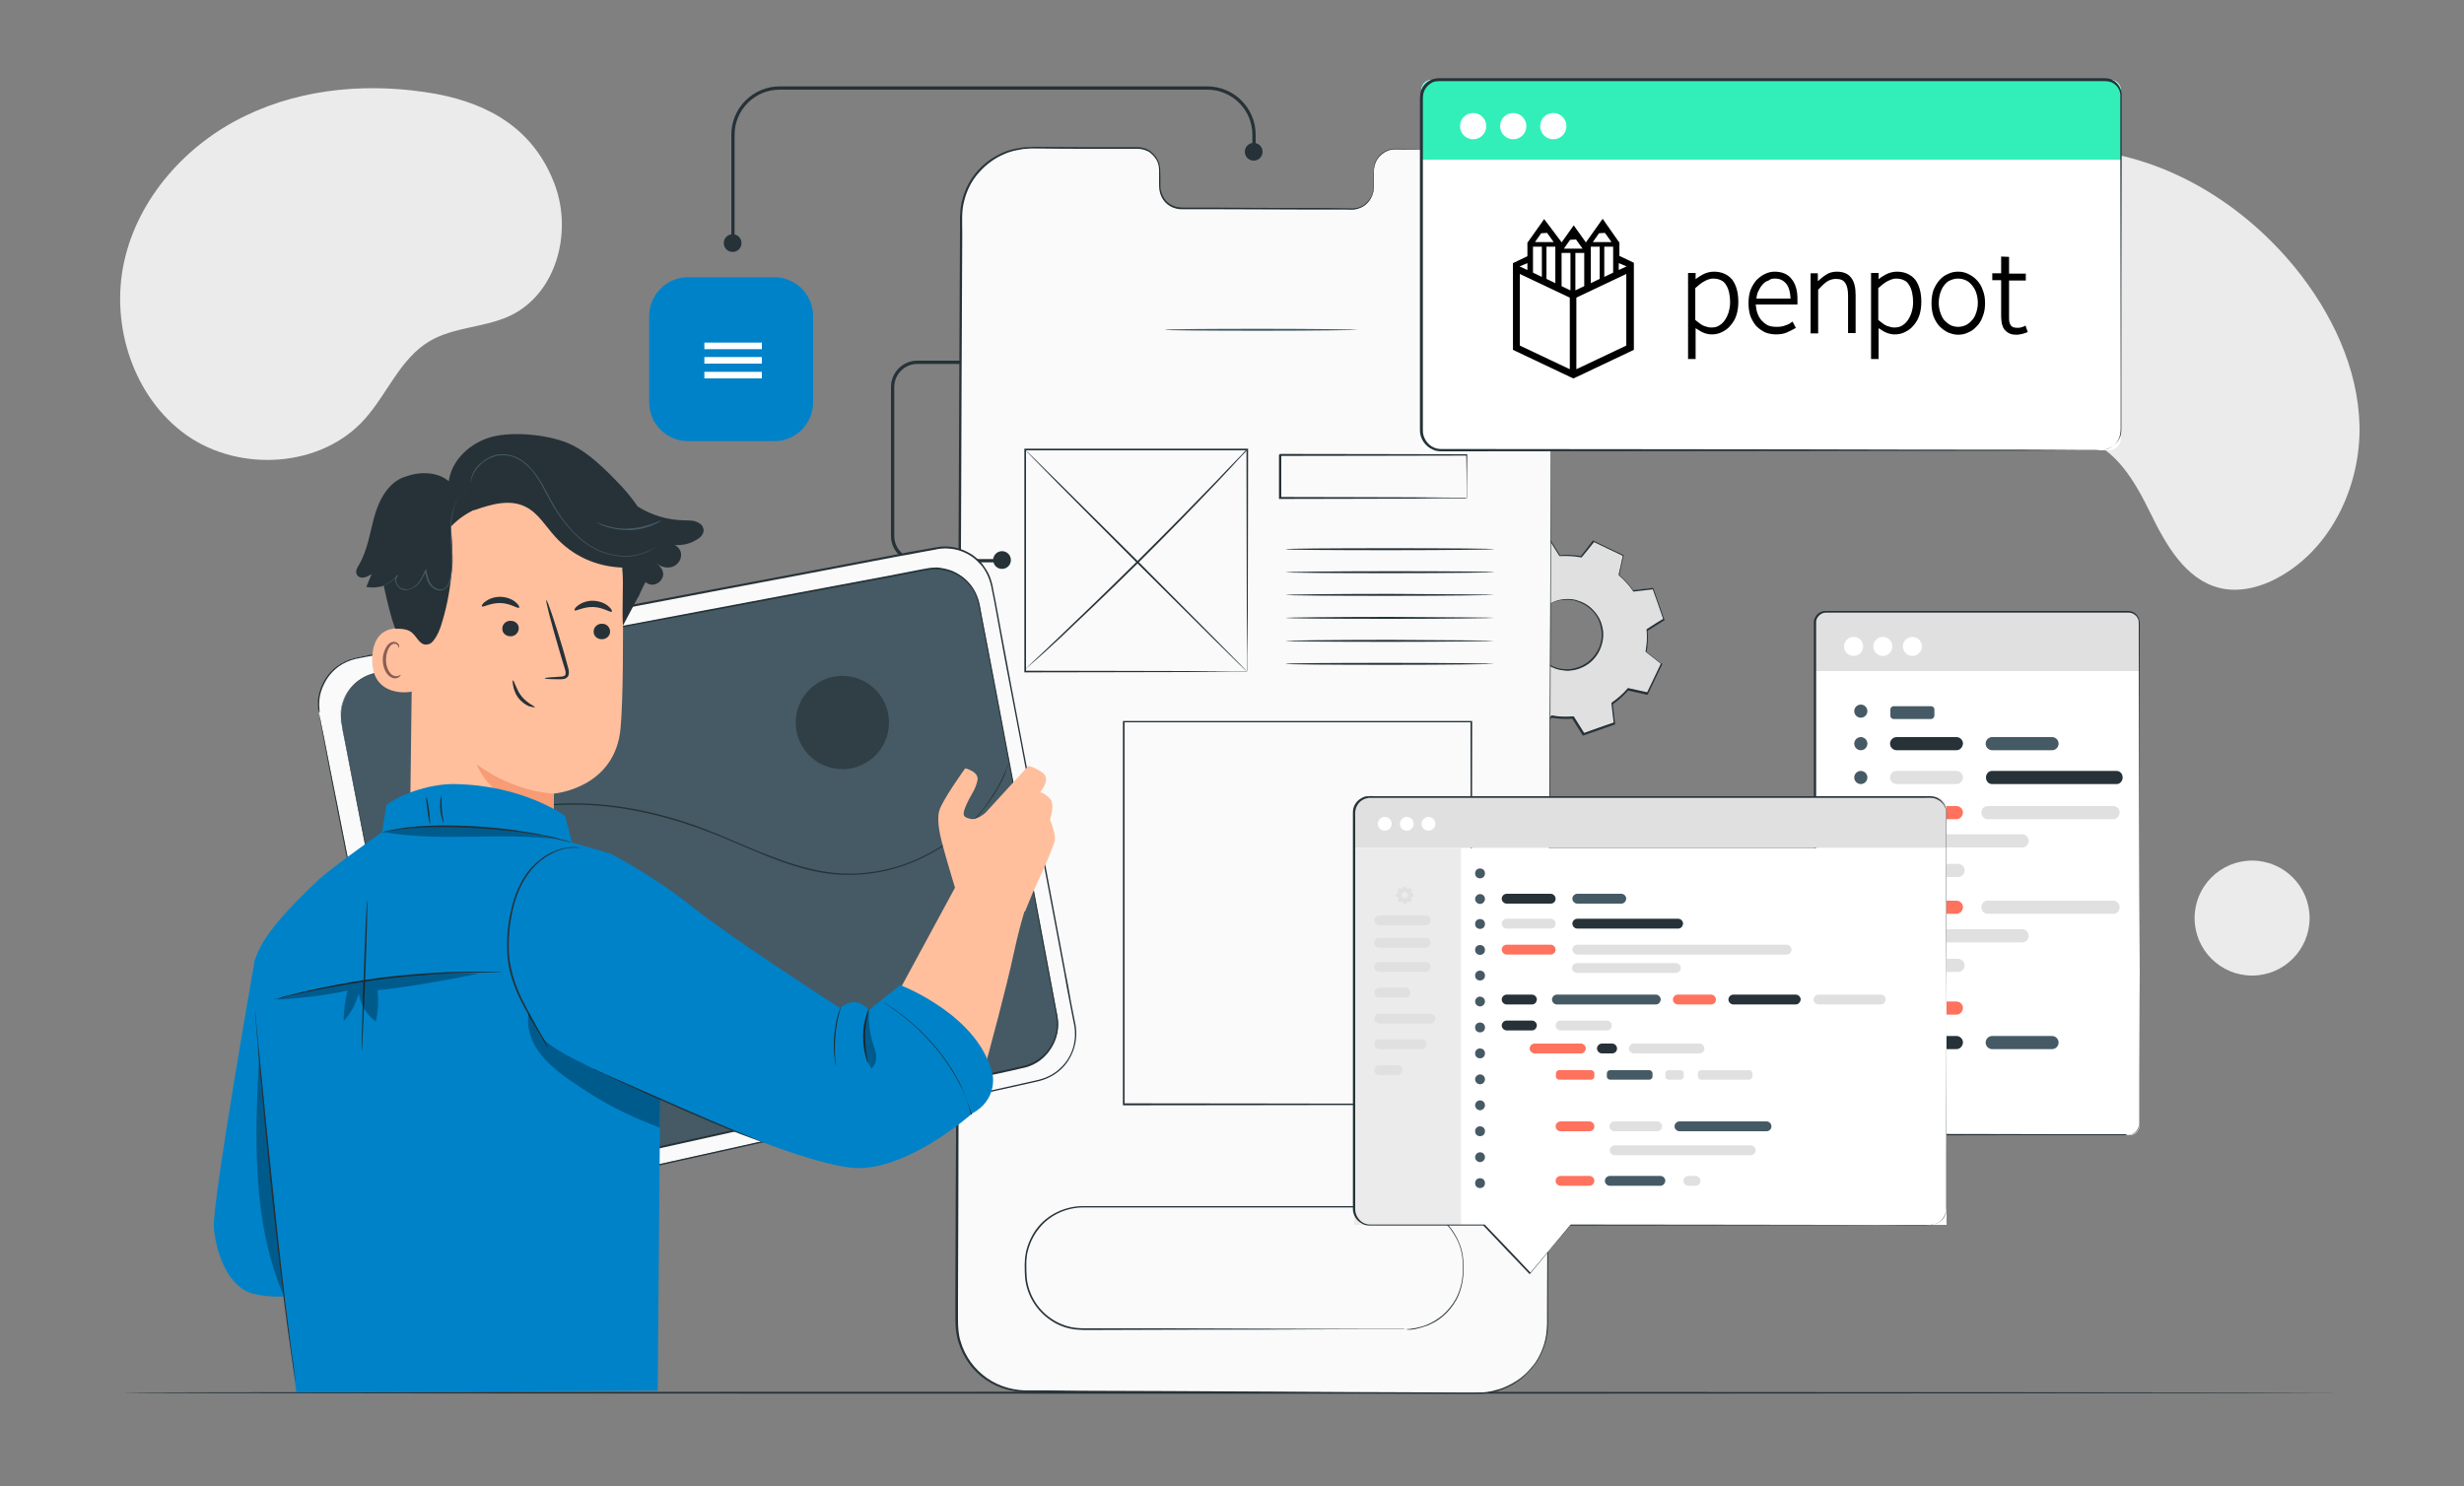 <?xml version="1.0" encoding="UTF-8"?>
<!-- Generator: Adobe Illustrator 28.0.0, SVG Export Plug-In . SVG Version: 6.00 Build 0)  -->
<svg xmlns="http://www.w3.org/2000/svg" xmlns:xlink="http://www.w3.org/1999/xlink" version="1.1" id="Layer_1" x="0px" y="0px" viewBox="0 0 750 452.4" style="enable-background:new 0 0 750 452.4;" xml:space="preserve">
<rect x="0" y="0" width="750" height="452.4" fill="#808080" stroke="none"/>
<style type="text/css">
	.st0{fill:#EBEBEB;}
	.st1{fill:#263238;}
	.st2{fill:#E0E0E0;}
	.st3{fill:none;}
	.st4{fill:#FAFAFA;}
	.st5{fill:#455A64;}
	.st6{fill:#0082C9;}
	.st7{fill:#FFFFFF;}
	.st8{fill:#FF725E;}
	.st9{opacity:0.3;}
	.st10{fill:#FFBF9D;}
	.st11{fill:#F79C74;}
	.st12{fill:#8B5D54;}
	.st13{fill:#32EFB9;}
	.st14{display:none;}
	.st15{display:inline;}
	.st16{display:none;fill:#455A64;}
</style>
<g id="Background_Simple">
	<g>
		<path class="st0" d="M569.3,73.5l-0.9,1.5c-7.8,13-8,29.2-0.2,42c1,1.6,2.1,3.2,3.4,4.7c8.9,10.7,23.6,16.3,37.5,14.5    c8.2-1.1,16.5-4.5,24.5-2.6c10.4,2.6,16.3,13.1,21,22.7c4.7,9.6,10.6,20.1,21,22.7c6.5,1.6,13.5-0.5,19.3-4    c15.3-9.2,23.6-27.6,23.3-45.3c-0.4-17.7-8.5-34.5-19.6-48.2c-15.7-19.2-38.3-33.3-63.1-35.8C610.5,43.1,583.9,53.2,569.3,73.5z"></path>
	</g>
	<g>
		<ellipse class="st0" cx="685.5" cy="279.5" rx="17.5" ry="17.5"></ellipse>
	</g>
	<g>
		<path class="st0" d="M168.9,56.3c-6.2-16.7-19.6-24.6-36.1-27.7c-19.5-3.5-40.3-2-58.2,6.7c-17.9,8.6-32.5,24.9-36.8,44.3    s2.8,41.4,19,52.9c16.2,11.4,41,9.9,54.2-4.9c6.9-7.7,10.8-18.4,19.7-23.7c7.4-4.4,16.6-4.1,24.4-7.7    C169.3,89.6,174.3,70.9,168.9,56.3z"></path>
	</g>
</g>
<g id="Table">
	<g>
		<g>
			<path class="st1" d="M713,424c0,0.1-151.3,0.3-337.9,0.3c-186.7,0-338-0.1-338-0.3s151.3-0.3,338-0.3     C561.6,423.8,713,423.9,713,424z"></path>
		</g>
	</g>
</g>
<g id="Gear">
	<g>
		<g>
			<g>
				<g>
					<path class="st2" d="M458,177.7c1.4-1.7,3.1-3.1,4.9-4.4l-0.7-6l9.4-3.3l3.2,5.1c2.2-0.2,4.3-0.1,6.5,0.3l3.7-4.7l9,4.3       l-1.3,5.9c1.7,1.4,3.1,3.1,4.4,4.9l6-0.7l3.3,9.4l-5.1,3.2c0.2,2.2,0.1,4.3-0.3,6.5l4.7,3.7l-4.3,9l-5.9-1.3       c-1.4,1.7-3.1,3.1-4.9,4.4l0.7,6l-9.4,3.3l-3.2-5.1c-2.2,0.2-4.3,0.1-6.5-0.3l-3.7,4.7l-9-4.3l1.3-5.9       c-1.7-1.4-3.1-3.1-4.4-4.9l-6,0.7l-3.3-9.4l5.1-3.2c-0.2-2.2-0.1-4.3,0.3-6.5l-4.7-3.7l4.3-9L458,177.7L458,177.7z        M467.3,188.7c-2.6,5.4-0.3,11.8,5.1,14.3c5.4,2.6,11.8,0.3,14.3-5.1c2.6-5.4,0.3-11.8-5.1-14.3       C476.2,181.1,469.8,183.4,467.3,188.7z"></path>
				</g>
				<g>
					<g>
						<path class="st3" d="M458,177.7c1.4-1.7,3.1-3.1,4.9-4.4l-0.7-6l9.4-3.3l3.2,5.1c2.2-0.2,4.3-0.1,6.5,0.3l3.7-4.7l9,4.3        l-1.3,5.9c1.7,1.4,3.1,3.1,4.4,4.9l6-0.7l3.3,9.4l-5.1,3.2c0.2,2.2,0.1,4.3-0.3,6.5l4.7,3.7l-4.3,9l-5.9-1.3        c-1.4,1.7-3.1,3.1-4.9,4.4l0.7,6l-9.4,3.3l-3.2-5.1c-2.2,0.2-4.3,0.1-6.5-0.3l-3.7,4.7l-9-4.3l1.3-5.9        c-1.7-1.4-3.1-3.1-4.4-4.9l-6,0.7l-3.3-9.4l5.1-3.2c-0.2-2.2-0.1-4.3,0.3-6.5l-4.7-3.7l4.3-9L458,177.7L458,177.7z         M467.3,188.7c-2.6,5.4-0.3,11.8,5.1,14.3c5.4,2.6,11.8,0.3,14.3-5.1c2.6-5.4,0.3-11.8-5.1-14.3        C476.2,181.1,469.8,183.4,467.3,188.7z"></path>
					</g>
					<g>
						<g>
							<path class="st1" d="M467.3,188.7c0,0,0.3-0.9,1.4-2.3c1-1.3,3-3.1,6.1-3.8c1.5-0.3,3.3-0.4,5,0.1c1.8,0.5,3.6,1.4,5,2.9         c0.7,0.7,1.4,1.6,1.9,2.5s0.9,2,1.1,3.1c0.5,2.2,0.1,4.6-0.9,6.8c-1,2.1-2.7,3.9-4.7,4.9c-1,0.5-2,0.9-3.1,1.1         c-1.1,0.2-2.1,0.3-3.2,0.1c-2.1-0.2-3.9-1-5.4-2.1s-2.5-2.5-3.2-3.9c-1.4-2.8-1.3-5.5-0.9-7.1         C466.7,189.5,467.3,188.7,467.3,188.7c0.1,0-0.4,0.9-0.7,2.5c-0.3,1.6-0.4,4.2,1,6.9c0.7,1.3,1.7,2.7,3.2,3.7         c1.4,1,3.2,1.8,5.2,1.9c1,0.1,2,0.1,3-0.2c1-0.2,2-0.5,3-1.1c1.9-1,3.5-2.7,4.5-4.7c1-2.1,1.3-4.4,0.8-6.5         c-0.2-1.1-0.5-2.1-1-3s-1.1-1.7-1.8-2.4c-1.4-1.4-3.1-2.3-4.8-2.8c-1.7-0.5-3.4-0.4-4.8-0.2c-3,0.6-5,2.3-6,3.5         C467.7,187.8,467.3,188.7,467.3,188.7z"></path>
						</g>
					</g>
					<g>
						<g>
							<path class="st1" d="M458,177.7c0,0-0.1,0-0.4-0.1s-0.6-0.1-1.1-0.2c-1-0.2-2.5-0.5-4.4-1h0.1c-1.1,2.3-2.5,5.4-4.3,9.1v-0.2         c1.4,1.1,3,2.4,4.8,3.7l0.1,0.1v0.1c-0.4,2-0.5,4.2-0.3,6.5v0.1l-0.1,0.1c-1.6,1-3.3,2.1-5.1,3.2l0.1-0.2         c1.1,3,2.2,6.1,3.4,9.4l-0.2-0.1c1.9-0.2,3.9-0.5,6-0.7h0.1l0.1,0.1c1.1,1.7,2.6,3.3,4.3,4.8l0.1,0.1v0.1         c-0.4,1.8-0.9,3.8-1.3,5.9l-0.1-0.3c2.8,1.4,5.9,2.8,9,4.3l-0.3,0.1c1.2-1.5,2.4-3.1,3.7-4.7l0.1-0.1h0.1         c2,0.4,4.2,0.5,6.4,0.3h0.2l0.1,0.1c1,1.6,2.1,3.3,3.2,5.1l-0.3-0.1c3-1.1,6.2-2.2,9.4-3.3l-0.2,0.3c-0.2-1.9-0.5-3.9-0.7-6         V214l0.1-0.1c1.7-1.2,3.4-2.6,4.8-4.3l0,0l0.1-0.1h0.2c2,0.4,3.9,0.9,5.9,1.3l-0.3,0.1c1.5-3,2.9-6.1,4.3-9l0.1,0.3         c-1.6-1.3-3.2-2.5-4.7-3.7l-0.1-0.1v-0.2c0.4-2.1,0.5-4.3,0.3-6.4v-0.2l0.1-0.1c1.7-1.1,3.4-2.2,5.1-3.2l-0.1,0.3         c-1.1-3.2-2.2-6.4-3.3-9.4l0.3,0.2c-2,0.2-4,0.5-6,0.7h-0.1l-0.1-0.1c-1.2-1.8-2.7-3.4-4.3-4.8l-0.1-0.1V175         c0.5-2,0.9-4,1.3-5.9l0.1,0.2c-3.2-1.5-6.2-3-9-4.3l0.2-0.1c-1.3,1.7-2.6,3.2-3.8,4.7l-0.1,0.1h-0.1         c-2.3-0.4-4.4-0.5-6.5-0.4h-0.1l-0.1-0.1c-1.2-1.9-2.2-3.5-3.2-5.1l0.2,0.1c-3.7,1.3-6.8,2.4-9.4,3.3l0.1-0.1         c0.3,2.4,0.5,4.4,0.7,6v0.1l0,0c-1.8,1.2-3,2.4-3.8,3.1c-0.4,0.4-0.7,0.7-0.8,0.9C458.1,177.7,458,177.7,458,177.7         s0.1-0.1,0.2-0.3c0.2-0.2,0.4-0.5,0.8-0.9c0.7-0.8,1.9-1.9,3.7-3.2v0.1c-0.2-1.6-0.4-3.6-0.7-6v-0.1h0.1         c2.7-1,5.8-2.1,9.4-3.4h0.1l0.1,0.1c1,1.6,2.1,3.3,3.2,5.1l-0.2-0.1c2.1-0.2,4.3-0.1,6.6,0.3l-0.2,0.1         c1.2-1.5,2.4-3.1,3.7-4.8l0.1-0.1l0.1,0.1c2.9,1.4,5.9,2.8,9,4.3l0.2,0.1v0.2c-0.4,1.9-0.9,3.9-1.3,5.9l-0.1-0.2         c1.6,1.4,3.1,3,4.4,4.9l-0.2-0.1c2-0.2,4-0.5,6-0.7h0.2l0.1,0.2c1.1,3.1,2.2,6.2,3.3,9.4l0.1,0.2l-0.2,0.1         c-1.7,1.1-3.4,2.1-5.1,3.2l0.1-0.2c0.2,2.2,0.1,4.4-0.3,6.6l-0.1-0.2c1.6,1.2,3.1,2.5,4.7,3.7l0.2,0.1l-0.1,0.2         c-1.4,3-2.9,6-4.3,9l-0.1,0.2h-0.2c-2-0.4-3.9-0.9-5.9-1.3l0.3-0.1l0,0c-1.5,1.7-3.2,3.2-4.9,4.4l0.1-0.2         c0.2,2.1,0.5,4.1,0.7,6v0.2l-0.2,0.1c-3.2,1.1-6.4,2.3-9.4,3.3l-0.2,0.1l-0.1-0.2c-1.1-1.8-2.2-3.5-3.2-5.1l0.2,0.1         c-2.3,0.2-4.6,0-6.6-0.3l0.2-0.1c-1.3,1.6-2.6,3.3-3.7,4.7l-0.1,0.2l-0.2-0.1c-3.1-1.5-6.2-3-9-4.3l-0.2-0.1v-0.2         c0.5-2.1,0.9-4.1,1.3-5.9l0.1,0.2c-1.8-1.5-3.2-3.2-4.4-4.9l0.2,0.1c-2.1,0.2-4.1,0.5-6,0.7h-0.2l-0.1-0.2         c-1.2-3.3-2.3-6.5-3.3-9.4v-0.1l0.1-0.1c1.8-1.1,3.5-2.2,5.1-3.2l-0.1,0.2c-0.2-2.3,0-4.5,0.4-6.6l0.1,0.1         c-1.7-1.4-3.3-2.6-4.7-3.8l-0.1-0.1v-0.1c1.8-3.7,3.2-6.7,4.4-9v-0.1h0.1c1.9,0.4,3.4,0.8,4.4,1c0.5,0.1,0.9,0.2,1.1,0.3         C457.9,177.7,458,177.7,458,177.7z"></path>
						</g>
					</g>
				</g>
			</g>
		</g>
	</g>
</g>
<g id="Screen">
	<g>
		<g>
			<g>
				<g>
					<g>
						<path class="st4" d="M451.4,45.5l-26.7-0.1c-3.6,0-6.5,3-6.5,6.7v4.8c0,3.7-2.9,6.8-6.5,6.7l-52.1-0.2c-3.6,0-6.5-3.1-6.5-6.8        v-4.8c0-3.7-2.9-6.8-6.5-6.8h-9.4l-23.4-0.1c-11.6-0.1-21.1,9.3-21.1,20.9l-1.4,336.6c0,11.6,9.3,21,20.9,21.1l137.7,0.6        c11.6,0.1,21.1-9.3,21.1-20.9l1.4-336.6C472.3,54.9,463,45.5,451.4,45.5z"></path>
					</g>
					<g>
						<g>
							<path class="st1" d="M451.4,45.5c0,0,0.2,0,0.7,0s1.2,0,2.1,0.2c1.9,0.2,4.7,0.8,7.9,2.7c1.6,0.9,3.2,2.2,4.8,3.9         c1.5,1.7,3,3.8,4,6.3s1.6,5.4,1.5,8.5c0,3.1,0,6.4,0,9.9c-0.1,28-0.2,68.5-0.4,118.5c-0.2,50-0.4,109.6-0.7,175.7         c0,8.3-0.1,16.6-0.1,25.1c0,2.1,0,4.2,0,6.4c0,2.1-0.2,4.3-0.9,6.4c-0.6,2.1-1.6,4.1-2.8,5.9c-1.3,1.8-2.8,3.4-4.5,4.8         s-3.7,2.4-5.7,3.2c-1,0.4-2.1,0.7-3.2,0.9c-1.1,0.2-2.2,0.4-3.3,0.4c-4.4,0.1-8.8,0-13.2,0c-8.8,0-17.8-0.1-26.7-0.1         c-18-0.1-36.3-0.2-54.9-0.2c-9.3,0-18.7-0.1-28.1-0.1c-4.7,0-9.4,0-14.2-0.1c-4.8,0.2-9.7-1-13.7-3.8         c-4-2.7-6.9-6.9-8.3-11.5c-0.7-2.3-0.9-4.7-0.9-7.1s0-4.7,0-7.1c0-9.4,0.1-18.8,0.1-28.1c0.1-18.6,0.2-36.9,0.2-54.9         c0.2-36,0.3-70.7,0.5-103.8c0.1-33.1,0.3-64.5,0.4-93.9c0.1-14.7,0.1-28.9,0.2-42.6c0-1.7,0-3.4,0-5.1         c0.1-0.8,0.1-1.7,0.2-2.5c0.2-0.8,0.2-1.7,0.5-2.5c0.8-3.3,2.4-6.3,4.6-8.8s4.9-4.4,7.9-5.7c0.8-0.3,1.5-0.6,2.3-0.8         s1.5-0.4,2.3-0.5s1.6-0.3,2.4-0.3s1.6-0.1,2.4-0.1c6.3,0,12.4,0.1,18.3,0.1c3,0,5.9,0,8.8,0c1.4,0,2.9,0,4.3,0         c1.5,0,2.9,0.4,4.1,1.3c1.2,0.9,2,2.1,2.5,3.4c0.5,1.4,0.3,2.8,0.4,4.1c0,0.7,0,1.4,0,2c0,0.7,0,1.4,0.1,2         c0.2,1.3,0.8,2.5,1.6,3.5c0.9,1,2,1.6,3.3,1.9c0.6,0.1,1.3,0.2,1.9,0.2s1.3,0,1.9,0c2.6,0,5.1,0,7.6,0         c9.9,0.1,19.2,0.1,27.7,0.1c4.3,0,8.3,0,12.2,0.1c1,0,1.9,0.1,2.9,0c0.9-0.1,1.8-0.4,2.6-0.9c1.5-1,2.6-2.6,2.9-4.2         c0.2-0.8,0.2-1.7,0.2-2.6c0-0.8,0-1.7,0-2.5s0-1.6,0.1-2.4c0.1-0.8,0.4-1.6,0.8-2.2c0.8-1.4,2-2.4,3.4-2.9         c1.4-0.6,2.8-0.4,4.2-0.4c5.4,0,9.9,0.1,13.6,0.1s6.5,0,8.4,0.1C450.4,45.4,451.4,45.5,451.4,45.5s-1,0-2.9,0s-4.7,0-8.4,0         c-3.7,0-8.2,0-13.6,0c-1.3,0-2.8-0.2-4.1,0.4c-1.3,0.5-2.5,1.5-3.3,2.8c-0.4,0.7-0.7,1.4-0.8,2.2c-0.2,0.8-0.1,1.6-0.1,2.4         c0,0.8,0,1.7,0,2.5s0,1.7-0.2,2.6c-0.4,1.7-1.4,3.4-3,4.4c-0.8,0.5-1.7,0.8-2.7,1c-1,0.1-1.9,0-2.9,0c-3.9,0-8,0-12.2,0         c-8.5,0-17.8-0.1-27.7-0.1c-2.5,0-5,0-7.6,0c-0.6,0-1.3,0-1.9,0s-1.3,0-2-0.2c-1.3-0.3-2.5-1-3.4-2s-1.5-2.3-1.7-3.7         c-0.1-0.7-0.1-1.4-0.1-2c0-0.7,0-1.4,0-2c0-1.4,0.1-2.8-0.3-4c-0.4-1.3-1.3-2.4-2.4-3.3c-1.1-0.8-2.5-1.2-3.9-1.2         s-2.9,0-4.3,0c-2.9,0-5.8,0-8.8,0c-5.9,0-12.1,0-18.3-0.1c-0.8,0-1.6,0-2.3,0.1c-0.8,0-1.6,0.1-2.3,0.3         c-0.8,0.1-1.5,0.3-2.3,0.5s-1.5,0.5-2.2,0.8c-2.9,1.2-5.6,3.2-7.7,5.6c-2.2,2.4-3.7,5.4-4.5,8.6c-0.9,3.2-0.6,6.6-0.6,10         c-0.1,13.7-0.1,27.9-0.2,42.6c-0.1,29.4-0.2,60.9-0.4,93.9c-0.1,33.1-0.3,67.8-0.4,103.8c-0.1,18-0.2,36.3-0.2,54.9         c0,9.3-0.1,18.7-0.1,28.1c0,2.4,0,4.7,0,7.1s0.1,4.7,0.8,6.9c1.3,4.5,4.2,8.5,8.1,11.2s8.6,3.9,13.4,3.7         c4.7,0,9.5,0,14.2,0.1c9.4,0,18.8,0.1,28.1,0.1c18.6,0.1,36.9,0.2,54.9,0.3c9,0,17.9,0.1,26.7,0.1c4.4,0,8.8,0.1,13.2,0         c1.1,0,2.1-0.2,3.2-0.4c1-0.3,2.1-0.5,3.1-0.9c2-0.8,3.9-1.8,5.6-3.1c1.7-1.3,3.1-2.9,4.4-4.6c1.2-1.8,2.1-3.7,2.7-5.7         c1.3-4.1,0.8-8.4,0.9-12.6c0-8.5,0.1-16.8,0.1-25.1c0.3-66.1,0.6-125.7,0.8-175.7c0.2-50,0.4-90.5,0.6-118.5         c0-3.5,0-6.8,0.1-9.9c0-3.1-0.5-6-1.5-8.5s-2.4-4.6-3.9-6.2c-1.5-1.7-3.1-3-4.7-3.9c-3.2-1.9-6-2.5-7.8-2.8         c-0.9-0.2-1.6-0.1-2.1-0.2C451.6,45.5,451.4,45.5,451.4,45.5z"></path>
						</g>
					</g>
				</g>
			</g>
			<g>
				<g>
					<path class="st1" d="M427.9,404.7c0,0,0.3,0,0.8-0.1c0.3,0,0.6,0,1-0.1s0.8-0.1,1.3-0.2c1-0.2,2.2-0.5,3.6-1.1s2.9-1.5,4.4-2.7       c1.5-1.3,2.9-2.9,4.1-5c1.1-2.1,1.9-4.6,2.1-7.4c0.1-2.8,0.2-5.8-0.9-8.8c-0.5-1.5-1.3-2.9-2.2-4.3c-0.9-1.4-2.1-2.6-3.5-3.7       c-1.3-1.1-2.9-2-4.6-2.6c-0.8-0.3-1.7-0.6-2.6-0.8c-0.9-0.1-1.8-0.3-2.8-0.3c-3.8-0.1-7.8,0-12,0c-8.3,0-17.1,0-26.4,0       c-18.6,0-39.1,0-60.5,0c-5.3,0-10.5,2.5-13.6,6.6c-1.6,2-2.7,4.4-3.3,6.9c-0.2,0.6-0.2,1.2-0.3,1.9c-0.1,0.6-0.1,1.3-0.1,1.9       c0,1.3,0,2.6,0.1,3.8c0.4,5,3.1,9.6,7,12.4c1.9,1.4,4.1,2.4,6.4,2.9s4.6,0.4,7,0.4c18.6,0,35.4,0,49.4,0.1       c14.1,0,25.4,0.1,33.3,0.1c3.9,0,7,0,9.1,0c1,0,1.8,0,2.4,0C427.6,404.7,427.9,404.7,427.9,404.7s-0.3,0-0.8,0s-1.3,0-2.4,0       c-2.1,0-5.1,0-9.1,0c-7.9,0-19.3,0-33.3,0.1c-14.1,0-30.8,0-49.4,0.1c-2.3,0-4.7,0.1-7.1-0.4s-4.6-1.5-6.6-3       c-4-2.9-6.8-7.6-7.2-12.8c-0.1-1.3-0.1-2.6-0.1-3.8c0-0.6,0.1-1.3,0.1-1.9c0.1-0.6,0.2-1.3,0.3-1.9c0.6-2.5,1.7-5,3.3-7.1       c3.2-4.2,8.5-6.8,14-6.8c21.5,0,41.9,0,60.5,0c9.3,0,18.1,0,26.4,0c4.1,0,8.1,0,12,0.1c1,0,1.9,0.2,2.9,0.3       c0.9,0.2,1.8,0.5,2.7,0.8c1.7,0.7,3.3,1.6,4.7,2.7c1.4,1.1,2.6,2.4,3.5,3.8s1.7,2.9,2.2,4.4c1.1,3,1,6.1,0.9,8.9       c-0.2,2.8-1,5.4-2.1,7.5c-1.2,2.1-2.6,3.8-4.2,5.1c-1.5,1.3-3.1,2.1-4.5,2.7c-1.4,0.5-2.7,0.9-3.7,1.1c-0.5,0.1-1,0.1-1.4,0.2       c-0.4,0-0.7,0-1,0C428.2,404.7,427.9,404.7,427.9,404.7z"></path>
				</g>
			</g>
			<g>
				<g>
					<path class="st1" d="M447.8,336.3c0,0,0-0.2,0-0.6s0-0.9,0-1.6c0-1.4,0-3.5,0-6.3c0-5.5,0-13.5-0.1-23.8       c0-20.4-0.1-49.5-0.1-84.3l0.2,0.2c-31,0-67.3,0-105.8,0l0,0l0.3-0.3c0,42.9,0,82.9,0,116.5l-0.2-0.2c31.8,0,58.2,0.1,76.7,0.1       c9.3,0,16.5,0,21.5,0.1c2.5,0,4.4,0,5.7,0C447.1,336.3,447.8,336.3,447.8,336.3s-0.6,0-1.9,0s-3.2,0-5.6,0       c-5,0-12.2,0-21.4,0.1c-18.5,0-45,0.1-76.9,0.1h-0.2v-0.2c0-33.6,0-73.6,0-116.5v-0.3h0.3l0,0c38.5,0,74.8,0,105.8,0h0.2v0.2       c0,34.9-0.1,64-0.1,84.5c0,10.2,0,18.2-0.1,23.7c0,2.7,0,4.8,0,6.2c0,0.7,0,1.2,0,1.6C447.8,336.2,447.8,336.3,447.8,336.3z"></path>
				</g>
			</g>
			<g>
				<g>
					<path class="st5" d="M413.4,100.4c0,0.1-13.2,0.3-29.4,0.3c-16.2,0-29.4-0.1-29.4-0.3s13.2-0.3,29.4-0.3       C400.2,100.1,413.4,100.3,413.4,100.4z"></path>
				</g>
			</g>
			<g>
				<g>
					<path class="st1" d="M451.9,94.5c0,1-0.8,1.7-1.7,1.7c-1,0-1.7-0.8-1.7-1.7c0-1,0.8-1.7,1.7-1.7S451.9,93.6,451.9,94.5z"></path>
				</g>
				<g>
					<path class="st1" d="M451.9,99.9c0,1-0.8,1.7-1.7,1.7c-1,0-1.7-0.8-1.7-1.7c0-1,0.8-1.7,1.7-1.7       C451.1,98.2,451.9,98.9,451.9,99.9z"></path>
				</g>
				<g>
					<path class="st1" d="M451.9,105.3c0,1-0.8,1.7-1.7,1.7c-1,0-1.7-0.8-1.7-1.7c0-1,0.8-1.7,1.7-1.7       C451.1,103.5,451.9,104.3,451.9,105.3z"></path>
				</g>
			</g>
			<g>
				<g>
					<path class="st1" d="M379.6,204.5c0,0,0-0.1,0-0.3s0-0.5,0-0.9c0-0.8,0-2.1,0-3.6c0-3.2,0-7.8-0.1-13.8c0-11.8-0.1-28.7-0.1-49       l0.2,0.2c-19.7,0-42.9,0-67.6,0l0,0l0.3-0.3c0,24.8,0,48,0,67.6l-0.2-0.2c20.2,0,37.1,0.1,49,0.1c5.9,0,10.6,0,13.8,0.1       c1.6,0,2.8,0,3.6,0c0.4,0,0.7,0,0.9,0C379.5,204.5,379.6,204.5,379.6,204.5s-0.1,0-0.3,0c-0.2,0-0.5,0-0.9,0c-0.8,0-2,0-3.6,0       c-3.2,0-7.8,0-13.7,0.1c-11.9,0-28.8,0.1-49.1,0.1h-0.2v-0.2c0-19.7,0-42.9,0-67.6v-0.3h0.3l0,0c24.8,0,48,0,67.6,0h0.2v0.2       c0,20.3-0.1,37.2-0.1,49.1c0,5.9,0,10.5-0.1,13.7c0,1.6,0,2.8,0,3.6c0,0.4,0,0.7,0,0.9C379.6,204.4,379.6,204.5,379.6,204.5z"></path>
				</g>
			</g>
			<g>
				<g>
					<path class="st1" d="M379.4,137.2c0,0,0,0.1-0.1,0.2c-0.1,0.1-0.3,0.3-0.5,0.5c-0.5,0.5-1.1,1.2-1.9,2c-1.6,1.8-4,4.3-6.9,7.4       c-5.9,6.2-14.1,14.7-23.4,23.9s-17.9,17.3-24.1,23.2c-3.1,2.9-5.7,5.2-7.5,6.8c-0.9,0.8-1.6,1.4-2.1,1.8       c-0.2,0.2-0.4,0.3-0.5,0.5c-0.1,0.1-0.2,0.2-0.2,0.1c0,0,0-0.1,0.2-0.2c0.1-0.1,0.3-0.3,0.5-0.5c0.5-0.5,1.2-1.1,2-1.9       c1.8-1.7,4.3-4,7.4-7c6.2-5.9,14.7-14.1,24-23.3s17.5-17.6,23.5-23.8c2.9-3.1,5.3-5.5,7-7.3c0.8-0.8,1.5-1.5,1.9-2       c0.2-0.2,0.4-0.4,0.5-0.5C379.3,137.2,379.4,137.2,379.4,137.2z"></path>
				</g>
			</g>
			<g>
				<g>
					<path class="st1" d="M379.6,204.5c-0.1,0.1-15.3-15-34-33.6c-18.7-18.7-33.7-33.9-33.6-34s15.3,15,34,33.6       C364.6,189.2,379.7,204.4,379.6,204.5z"></path>
				</g>
			</g>
			<g>
				<g>
					<path class="st1" d="M446.4,151.7c0,0,0-0.1,0-0.2c0-0.2,0-0.4,0-0.7c0-0.6,0-1.5,0-2.6c0-2.3,0-5.6-0.1-9.7l0.2,0.2       c-12.7,0-33.4,0.1-56.8,0.1l0,0c0.5-0.5,0.1-0.1,0.3-0.3l0,0l0,0l0,0v0.1v0.1v0.2v0.4v0.8c0,0.6,0,1.1,0,1.7c0,1.1,0,2.2,0,3.3       c0,2.2,0,4.4,0,6.5l-0.3-0.3c16.1,0,30.3,0.1,40.5,0.1c5.1,0,9.1,0.1,12,0.1c1.4,0,2.5,0,3.2,0c0.4,0,0.6,0,0.8,0       C446.3,151.7,446.4,151.7,446.4,151.7s-0.1,0-0.3,0c-0.2,0-0.5,0-0.8,0c-0.8,0-1.8,0-3.2,0c-2.8,0-6.9,0-11.9,0.1       c-10.2,0-24.4,0.1-40.6,0.1h-0.3v-0.3c0-2.1,0-4.3,0-6.5c0-1.1,0-2.2,0-3.3c0-0.6,0-1.1,0-1.7v-0.8v-0.4v-0.2v-0.1v-0.1l0,0       l0,0l0,0c0.1-0.1-0.3,0.3,0.3-0.3l0,0c23.4,0,44.2,0.1,56.8,0.1h0.2v0.2c0,4.2-0.1,7.5-0.1,9.8c0,1.1,0,2,0,2.6       c0,0.3,0,0.5,0,0.7C446.4,151.6,446.4,151.7,446.4,151.7z"></path>
				</g>
			</g>
			<g>
				<g>
					<g>
						<path class="st1" d="M454.9,167.2c0,0.1-14.2,0.3-31.8,0.3c-17.6,0-31.8-0.1-31.8-0.3s14.2-0.3,31.8-0.3        C440.7,166.9,454.9,167,454.9,167.2z"></path>
					</g>
				</g>
				<g>
					<g>
						<path class="st1" d="M454.9,174.2c0,0.1-14.2,0.3-31.8,0.3c-17.6,0-31.8-0.1-31.8-0.3c0-0.1,14.2-0.3,31.8-0.3        C440.7,173.9,454.9,174,454.9,174.2z"></path>
					</g>
				</g>
				<g>
					<g>
						<path class="st1" d="M454.9,181.1c0,0.1-14.2,0.3-31.8,0.3c-17.6,0-31.8-0.1-31.8-0.3c0-0.1,14.2-0.3,31.8-0.3        C440.7,180.9,454.9,181,454.9,181.1z"></path>
					</g>
				</g>
				<g>
					<g>
						<path class="st1" d="M454.9,188.1c0,0.1-14.2,0.3-31.8,0.3c-17.6,0-31.8-0.1-31.8-0.3c0-0.1,14.2-0.3,31.8-0.3        C440.7,187.9,454.9,188,454.9,188.1z"></path>
					</g>
				</g>
				<g>
					<g>
						<path class="st1" d="M454.9,195.1c0,0.1-14.2,0.3-31.8,0.3c-17.6,0-31.8-0.1-31.8-0.3c0-0.1,14.2-0.3,31.8-0.3        C440.7,194.9,454.9,195,454.9,195.1z"></path>
					</g>
				</g>
				<g>
					<g>
						<path class="st1" d="M454.9,202.1c0,0.1-14.2,0.3-31.8,0.3c-17.6,0-31.8-0.1-31.8-0.3s14.2-0.3,31.8-0.3        C440.7,201.8,454.9,202,454.9,202.1z"></path>
					</g>
				</g>
			</g>
		</g>
	</g>
</g>
<g id="Icons">
	<g>
		<g>
			<path class="st1" d="M516.5,121.8c0,1.5-1.2,2.7-2.7,2.7s-2.7-1.2-2.7-2.7s1.2-2.7,2.7-2.7C515.3,119.1,516.5,120.3,516.5,121.8z     "></path>
		</g>
		<g>
			<path class="st1" d="M513.8,122.3h-9c-8.2,0-14.8-6.7-14.8-14.8c0-5.4-0.4-8.8-5.1-8.8h-12.7v-1h12.7c6.1,0,6.1,5.2,6.1,9.8     c0,7.7,6.2,13.9,13.8,13.9h9V122.3z"></path>
		</g>
	</g>
	<g>
		<g>
			<path class="st6" d="M235.7,134.3h-26.3c-6.5,0-11.8-5.3-11.8-11.8V96.2c0-6.5,5.3-11.8,11.8-11.8h26.3c6.5,0,11.8,5.3,11.8,11.8     v26.3C247.5,129,242.2,134.3,235.7,134.3z"></path>
		</g>
		<g>
			<g>
				<rect x="214.4" y="104.3" class="st7" width="17.5" height="2"></rect>
			</g>
			<g>
				<rect x="214.4" y="108.7" class="st7" width="17.5" height="2"></rect>
			</g>
			<g>
				<rect x="214.4" y="113.2" class="st7" width="17.5" height="2"></rect>
			</g>
		</g>
	</g>
	<g>
		<g>
			<path class="st1" d="M225.7,74c0,1.5-1.2,2.7-2.7,2.7s-2.7-1.2-2.7-2.7s1.2-2.7,2.7-2.7S225.7,72.5,225.7,74z"></path>
		</g>
		<g>
			<path class="st1" d="M384.3,46.2c0,1.5-1.2,2.7-2.7,2.7s-2.7-1.2-2.7-2.7s1.2-2.7,2.7-2.7C383.1,43.5,384.3,44.7,384.3,46.2z"></path>
		</g>
		<g>
			<path class="st1" d="M223.6,72.9h-1V41c0-8.1,6.6-14.7,14.7-14.7h130.2c8.1,0,14.7,6.6,14.7,14.7v5.2h-1V41     c0-7.6-6.2-13.7-13.7-13.7H237.3c-7.6,0-13.7,6.2-13.7,13.7V72.9z"></path>
		</g>
	</g>
	<g>
		<g>
			<path class="st1" d="M307.7,170.5c0,1.5-1.2,2.7-2.7,2.7s-2.7-1.2-2.7-2.7s1.2-2.7,2.7-2.7S307.7,169,307.7,170.5z"></path>
		</g>
		<g>
			<path class="st1" d="M305.3,171.2h-26.1c-4.4,0-8-3.6-8-8v-45.4c0-4.4,3.6-8,8-8h13.1v1h-13.1c-3.8,0-7,3.1-7,7v45.4     c0,3.8,3.1,7,7,7h26.1V171.2z"></path>
		</g>
	</g>
</g>
<g id="Speech_Bubble_2">
</g>
<g id="Speech_Bubble_1">
</g>
<g id="Character_2">
	<g>
		<path class="st7" d="M648.2,345.6h-92.6c-1.7,0-3.1-1.4-3.1-3.1v-153c0-1.7,1.4-3.1,3.1-3.1h92.6c1.7,0,3.1,1.4,3.1,3.1v153    C651.2,344.3,649.9,345.6,648.2,345.6z"></path>
		<path class="st2" d="M651.2,204.3h-98.7v-14.2c0-2,1.6-3.6,3.6-3.6h91.7c1.9,0,3.5,1.6,3.5,3.5L651.2,204.3L651.2,204.3z"></path>
		<g>
			<path class="st1" d="M647.9,345.6c0,0,0.5,0,1.3-0.3c0.4-0.2,0.9-0.5,1.3-1c0.4-0.5,0.7-1.2,0.7-2c0-3.4,0-8.4,0-14.9     c0-12.9,0-31.6-0.1-54.7c0-23.1,0-50.6-0.1-81.1v-1.4c0-0.5,0-0.9-0.1-1.4c-0.2-0.9-0.9-1.6-1.7-2c-0.4-0.2-0.9-0.3-1.3-0.3h-1.5     c-1,0-1.9,0-2.9,0c-3.9,0-7.9,0-11.8,0c-8,0-16.1,0-24.4,0c-16.6,0-33.8,0-51.4,0c-1,0-2,0.5-2.6,1.4c-0.3,0.4-0.5,0.9-0.5,1.4     s0,1.1,0,1.6c0,2.2,0,4.4,0,6.5c0,4.3,0,8.7,0,13c0,8.6,0,17,0,25.3c0,16.6,0,32.6,0,47.9s0,29.8,0,43.3c0,3.4,0,6.7,0,10     c0,1.6,0,3.3,0,4.9c-0.1,1.6,1,3,2.5,3.3c0.7,0.1,1.5,0,2.3,0.1c0.8,0,1.6,0,2.3,0c1.5,0,3.1,0,4.6,0c3,0,6,0,8.9,0     c23.1,0,41.7,0.1,54.7,0.1c6.4,0,11.5,0,14.9,0c1.7,0,3,0,3.9,0C647.5,345.6,647.9,345.6,647.9,345.6s-0.4,0-1.3,0     c-0.9,0-2.2,0-3.9,0c-3.4,0-8.4,0-14.9,0c-12.9,0-31.6,0-54.7,0.1c-2.9,0-5.8,0-8.9,0c-1.5,0-3,0-4.6,0c-0.8,0-1.5,0-2.3,0     s-1.5,0.1-2.4-0.1c-0.8-0.2-1.6-0.7-2.1-1.3c-0.5-0.7-0.8-1.6-0.7-2.4c0-1.6,0-3.2,0-4.9c0-3.3,0-6.6,0-10c0-13.6,0-28.1,0-43.3     c0-15.3,0-31.3,0-47.9c0-8.3,0-16.8,0-25.3c0-4.3,0-8.6,0-13c0-2.2,0-4.4,0-6.5c0-0.6,0-1.1,0-1.7c0-0.6,0.3-1.2,0.6-1.7     c0.6-1,1.8-1.6,3-1.6c17.6,0,34.8,0,51.4,0c8.3,0,16.5,0,24.4,0c4,0,7.9,0,11.8,0c1,0,2,0,2.9,0h1.5c0.5,0,1,0.1,1.5,0.3     c0.9,0.4,1.7,1.3,2,2.3c0.1,0.5,0.1,1,0.1,1.5v1.4c0,30.5,0,58-0.1,81.1c0,23.1-0.1,41.7-0.1,54.7c0,6.4,0,11.5,0,14.9     c0,0.9-0.4,1.6-0.8,2.1c-0.4,0.5-0.9,0.8-1.3,1c-0.4,0.2-0.7,0.2-1,0.2C648,345.6,647.9,345.6,647.9,345.6z"></path>
		</g>
		<path class="st7" d="M567.1,196.8c0,1.6-1.3,2.9-2.9,2.9s-2.9-1.3-2.9-2.9c0-1.6,1.3-2.9,2.9-2.9S567.1,195.1,567.1,196.8z"></path>
		<circle class="st7" cx="573.1" cy="196.8" r="2.9"></circle>
		<circle class="st7" cx="582.1" cy="196.8" r="2.9"></circle>
		<g>
			<path class="st1" d="M595.5,228.4h-18.2c-1.1,0-2-0.9-2-2l0,0c0-1.1,0.9-2,2-2h18.2c1.1,0,2,0.9,2,2l0,0     C597.4,227.5,596.6,228.4,595.5,228.4z"></path>
		</g>
		<g>
			<path class="st2" d="M595.5,238.7h-18.2c-1.1,0-2-0.9-2-2l0,0c0-1.1,0.9-2,2-2h18.2c1.1,0,2,0.9,2,2l0,0     C597.4,237.8,596.6,238.7,595.5,238.7z"></path>
		</g>
		<g>
			<path class="st2" d="M596,267h-18.2c-1.1,0-2-0.9-2-2l0,0c0-1.1,0.9-2,2-2H596c1.1,0,2,0.9,2,2l0,0C598,266.1,597.1,267,596,267z     "></path>
		</g>
		<g>
			<path class="st8" d="M595.5,249.4h-18.2c-1.1,0-2-0.9-2-2l0,0c0-1.1,0.9-2,2-2h18.2c1.1,0,2,0.9,2,2l0,0     C597.4,248.5,596.6,249.4,595.5,249.4z"></path>
		</g>
		<g>
			<path class="st8" d="M595.5,308.9h-18.2c-1.1,0-2-0.9-2-2l0,0c0-1.1,0.9-2,2-2h18.2c1.1,0,2,0.9,2,2l0,0     C597.4,308,596.6,308.9,595.5,308.9z"></path>
		</g>
		<g>
			<path class="st5" d="M624.6,228.4h-18.2c-1.1,0-2-0.9-2-2l0,0c0-1.1,0.9-2,2-2h18.2c1.1,0,2,0.9,2,2l0,0     C626.6,227.5,625.7,228.4,624.6,228.4z"></path>
		</g>
		<g>
			<path class="st1" d="M644.3,238.7h-38c-1,0-1.8-0.9-1.8-2l0,0c0-1.1,0.8-2,1.8-2h38c1,0,1.8,0.9,1.8,2l0,0     C646.1,237.8,645.3,238.7,644.3,238.7z"></path>
		</g>
		<g>
			<path class="st2" d="M643.3,249.4H605c-1,0-1.9-0.9-1.9-2l0,0c0-1.1,0.8-2,1.9-2h38.3c1,0,1.9,0.9,1.9,2l0,0     C645.1,248.5,644.3,249.4,643.3,249.4z"></path>
		</g>
		<g>
			<path class="st2" d="M615.6,258h-38.3c-1,0-1.9-0.9-1.9-2l0,0c0-1.1,0.8-2,1.9-2h38.3c1,0,1.9,0.9,1.9,2l0,0     C617.5,257.1,616.6,258,615.6,258z"></path>
		</g>
		<g>
			<path class="st5" d="M568.4,226.4c0,1.1-0.9,2-2,2s-2-0.9-2-2s0.9-2,2-2S568.4,225.3,568.4,226.4z"></path>
		</g>
		<g>
			<path class="st5" d="M568.4,216.5c0,1.1-0.9,2-2,2s-2-0.9-2-2s0.9-2,2-2S568.4,215.4,568.4,216.5z"></path>
		</g>
		<g>
			<path class="st5" d="M568.4,236.7c0,1.1-0.9,2-2,2s-2-0.9-2-2s0.9-2,2-2S568.4,235.6,568.4,236.7z"></path>
		</g>
		<g>
			<path class="st5" d="M568.4,247.4c0,1.1-0.9,2-2,2s-2-0.9-2-2s0.9-2,2-2S568.4,246.3,568.4,247.4z"></path>
		</g>
		<g>
			<path class="st2" d="M596,295.9h-18.2c-1.1,0-2-0.9-2-2l0,0c0-1.1,0.9-2,2-2H596c1.1,0,2,0.9,2,2l0,0     C598,295,597.1,295.9,596,295.9z"></path>
		</g>
		<g>
			<path class="st8" d="M595.5,278.2h-18.2c-1.1,0-2-0.9-2-2l0,0c0-1.1,0.9-2,2-2h18.2c1.1,0,2,0.9,2,2l0,0     C597.4,277.4,596.6,278.2,595.5,278.2z"></path>
		</g>
		<g>
			<path class="st2" d="M643.3,278.2H605c-1,0-1.9-0.9-1.9-2l0,0c0-1.1,0.8-2,1.9-2h38.3c1,0,1.9,0.9,1.9,2l0,0     C645.1,277.4,644.3,278.2,643.3,278.2z"></path>
		</g>
		<g>
			<path class="st2" d="M615.6,286.9h-38.3c-1,0-1.9-0.9-1.9-2l0,0c0-1.1,0.8-2,1.9-2h38.3c1,0,1.9,0.9,1.9,2l0,0     C617.5,286,616.6,286.9,615.6,286.9z"></path>
		</g>
		<g>
			<path class="st5" d="M568.4,276.3c0,1.1-0.9,2-2,2s-2-0.9-2-2s0.9-2,2-2S568.4,275.2,568.4,276.3z"></path>
		</g>
		<path class="st5" d="M587.8,218.9h-11.4c-0.5,0-1-0.4-1-1V216c0-0.5,0.4-1,1-1h11.4c0.5,0,1,0.4,1,1v1.9    C588.7,218.5,588.3,218.9,587.8,218.9z"></path>
		<g>
			<g>
				<path class="st1" d="M595.5,319.4h-18.2c-1.1,0-2-0.9-2-2l0,0c0-1.1,0.9-2,2-2h18.2c1.1,0,2,0.9,2,2l0,0      C597.4,318.5,596.6,319.4,595.5,319.4z"></path>
			</g>
			<g>
				<path class="st5" d="M624.6,319.4h-18.2c-1.1,0-2-0.9-2-2l0,0c0-1.1,0.9-2,2-2h18.2c1.1,0,2,0.9,2,2l0,0      C626.6,318.5,625.7,319.4,624.6,319.4z"></path>
			</g>
			<g>
				<path class="st5" d="M568.4,317.4c0,1.1-0.9,2-2,2s-2-0.9-2-2s0.9-2,2-2S568.4,316.3,568.4,317.4z"></path>
			</g>
		</g>
		<g>
			<path class="st5" d="M568.4,326.9c0,1.1-0.9,2-2,2s-2-0.9-2-2s0.9-2,2-2S568.4,325.8,568.4,326.9z"></path>
		</g>
		<path class="st5" d="M587.8,329.3h-11.4c-0.5,0-1-0.4-1-1v-1.9c0-0.5,0.4-1,1-1h11.4c0.5,0,1,0.4,1,1v1.9    C588.7,328.9,588.3,329.3,587.8,329.3z"></path>
	</g>
	<g>
		<g>
			<rect x="412.2" y="258.2" class="st7" width="180.3" height="114.7"></rect>
			<g>
				<rect x="412.2" y="258.2" class="st0" width="32.5" height="114.7"></rect>
			</g>
			<g>
				<g>
					<g>
						<g>
							<g>
								<g>
									<g>
										<path class="st2" d="M426.5,270.6c0.2-0.1,0.4-0.2,0.5-0.2l0.1-0.5h0.9l0.1,0.5c0.2,0,0.4,0.1,0.5,0.2l0.5-0.3l0.7,0.6            l-0.3,0.5c0.1,0.2,0.2,0.4,0.2,0.5l0.5,0.1v0.9l-0.5,0.1c0,0.2-0.1,0.4-0.2,0.5l0.3,0.5l-0.6,0.7l-0.5-0.3            c-0.2,0.1-0.4,0.2-0.5,0.2l-0.1,0.5h-0.9l-0.1-0.5c-0.2,0-0.4-0.1-0.5-0.2l-0.5,0.3l-0.7-0.6l0.3-0.5            c-0.1-0.2-0.2-0.4-0.2-0.5L425,273v-0.9l0.5-0.1c0-0.2,0.1-0.4,0.2-0.5l-0.3-0.5l0.6-0.7L426.5,270.6L426.5,270.6z             M426.9,271.8c-0.4,0.4-0.4,1,0,1.4s1,0.4,1.4,0s0.4-1,0-1.4S427.3,271.4,426.9,271.8z"></path>
									</g>
								</g>
							</g>
						</g>
					</g>
				</g>
			</g>
			<g>
				<path class="st2" d="M434,295.9h-14.2c-0.8,0-1.5-0.7-1.5-1.5l0,0c0-0.8,0.7-1.5,1.5-1.5H434c0.8,0,1.5,0.7,1.5,1.5l0,0      C435.4,295.2,434.8,295.9,434,295.9z"></path>
			</g>
			<g>
				<path class="st2" d="M434,288.5h-14.2c-0.8,0-1.5-0.7-1.5-1.5l0,0c0-0.8,0.7-1.5,1.5-1.5H434c0.8,0,1.5,0.7,1.5,1.5l0,0      C435.4,287.8,434.8,288.5,434,288.5z"></path>
			</g>
			<g>
				<path class="st2" d="M434,281.7h-14.2c-0.8,0-1.5-0.7-1.5-1.5l0,0c0-0.8,0.7-1.5,1.5-1.5H434c0.8,0,1.5,0.7,1.5,1.5l0,0      C435.4,281.1,434.8,281.7,434,281.7z"></path>
			</g>
			<g>
				<path class="st1" d="M472,275.1h-13.4c-0.8,0-1.5-0.7-1.5-1.5l0,0c0-0.8,0.7-1.5,1.5-1.5H472c0.8,0,1.5,0.7,1.5,1.5l0,0      C473.5,274.5,472.8,275.1,472,275.1z"></path>
			</g>
			<g>
				<path class="st2" d="M472,282.7h-13.4c-0.8,0-1.5-0.7-1.5-1.5l0,0c0-0.8,0.7-1.5,1.5-1.5H472c0.8,0,1.5,0.7,1.5,1.5l0,0      C473.5,282.1,472.8,282.7,472,282.7z"></path>
			</g>
			<g>
				<path class="st8" d="M472,290.6h-13.4c-0.8,0-1.5-0.7-1.5-1.5l0,0c0-0.8,0.7-1.5,1.5-1.5H472c0.8,0,1.5,0.7,1.5,1.5l0,0      C473.5,290,472.8,290.6,472,290.6z"></path>
			</g>
			<g>
				<path class="st1" d="M466.3,305.8h-7.7c-0.8,0-1.5-0.7-1.5-1.5l0,0c0-0.8,0.7-1.5,1.5-1.5h7.7c0.8,0,1.5,0.7,1.5,1.5l0,0      C467.7,305.2,467.1,305.8,466.3,305.8z"></path>
			</g>
			<g>
				<path class="st1" d="M466.3,313.7h-7.7c-0.8,0-1.5-0.7-1.5-1.5l0,0c0-0.8,0.7-1.5,1.5-1.5h7.7c0.8,0,1.5,0.7,1.5,1.5l0,0      C467.7,313.1,467.1,313.7,466.3,313.7z"></path>
			</g>
			<g>
				<path class="st2" d="M489.1,313.7H475c-0.8,0-1.5-0.7-1.5-1.5l0,0c0-0.8,0.7-1.5,1.5-1.5h14.1c0.8,0,1.5,0.7,1.5,1.5l0,0      C490.6,313.1,489.9,313.7,489.1,313.7z"></path>
			</g>
			<g>
				<path class="st8" d="M481.2,320.7h-14.1c-0.8,0-1.5-0.7-1.5-1.5l0,0c0-0.8,0.7-1.5,1.5-1.5h14.1c0.8,0,1.5,0.7,1.5,1.5l0,0      C482.6,320.1,482,320.7,481.2,320.7z"></path>
			</g>
			<g>
				<path class="st8" d="M484.3,328.7h-9.7c-0.5,0-1-0.4-1-1v-0.9c0-0.5,0.4-1,1-1h9.7c0.5,0,1,0.4,1,1v0.9      C485.3,328.3,484.8,328.7,484.3,328.7z"></path>
			</g>
			<g>
				<path class="st8" d="M483.8,344.4H475c-0.8,0-1.5-0.7-1.5-1.5l0,0c0-0.8,0.7-1.5,1.5-1.5h8.8c0.8,0,1.5,0.7,1.5,1.5l0,0      C485.3,343.8,484.6,344.4,483.8,344.4z"></path>
			</g>
			<g>
				<path class="st8" d="M483.8,361H475c-0.8,0-1.5-0.7-1.5-1.5l0,0c0-0.8,0.7-1.5,1.5-1.5h8.8c0.8,0,1.5,0.7,1.5,1.5l0,0      C485.3,360.3,484.6,361,483.8,361z"></path>
			</g>
			<g>
				<path class="st5" d="M505.4,361H490c-0.8,0-1.5-0.7-1.5-1.5l0,0c0-0.8,0.7-1.5,1.5-1.5h15.4c0.8,0,1.5,0.7,1.5,1.5l0,0      C506.8,360.3,506.2,361,505.4,361z"></path>
			</g>
			<g>
				<path class="st2" d="M516.1,361h-2.2c-0.8,0-1.5-0.7-1.5-1.5l0,0c0-0.8,0.7-1.5,1.5-1.5h2.2c0.8,0,1.5,0.7,1.5,1.5l0,0      C517.6,360.3,516.9,361,516.1,361z"></path>
			</g>
			<g>
				<path class="st2" d="M504.4,344.4h-13c-0.8,0-1.5-0.7-1.5-1.5l0,0c0-0.8,0.7-1.5,1.5-1.5h13c0.8,0,1.5,0.7,1.5,1.5l0,0      C505.9,343.8,505.2,344.4,504.4,344.4z"></path>
			</g>
			<g>
				<path class="st2" d="M532.9,351.7h-41.4c-0.8,0-1.5-0.7-1.5-1.5l0,0c0-0.8,0.7-1.5,1.5-1.5h41.4c0.8,0,1.5,0.7,1.5,1.5l0,0      C534.4,351,533.7,351.7,532.9,351.7z"></path>
			</g>
			<g>
				<path class="st5" d="M537.7,344.4h-26.5c-0.8,0-1.5-0.7-1.5-1.5l0,0c0-0.8,0.7-1.5,1.5-1.5h26.5c0.8,0,1.5,0.7,1.5,1.5l0,0      C539.2,343.8,538.5,344.4,537.7,344.4z"></path>
			</g>
			<g>
				<path class="st5" d="M502,328.7h-11.9c-0.5,0-1-0.4-1-1v-0.9c0-0.5,0.4-1,1-1H502c0.5,0,1,0.4,1,1v0.9      C503,328.3,502.5,328.7,502,328.7z"></path>
			</g>
			<g>
				<path class="st2" d="M511.5,328.7h-3.6c-0.5,0-1-0.4-1-1v-0.9c0-0.5,0.4-1,1-1h3.6c0.5,0,1,0.4,1,1v0.9      C512.5,328.3,512,328.7,511.5,328.7z"></path>
			</g>
			<g>
				<path class="st2" d="M532.4,328.7h-14.6c-0.5,0-1-0.4-1-1v-0.9c0-0.5,0.4-1,1-1h14.6c0.5,0,1,0.4,1,1v0.9      C533.4,328.3,532.9,328.7,532.4,328.7z"></path>
			</g>
			<g>
				<path class="st1" d="M490.7,320.7h-3.1c-0.8,0-1.5-0.7-1.5-1.5l0,0c0-0.8,0.7-1.5,1.5-1.5h3.1c0.8,0,1.5,0.7,1.5,1.5l0,0      C492.2,320.1,491.5,320.7,490.7,320.7z"></path>
			</g>
			<g>
				<path class="st2" d="M517.3,320.7h-20c-0.8,0-1.5-0.7-1.5-1.5l0,0c0-0.8,0.7-1.5,1.5-1.5h20c0.8,0,1.5,0.7,1.5,1.5l0,0      C518.8,320.1,518.1,320.7,517.3,320.7z"></path>
			</g>
			<g>
				<path class="st5" d="M493.5,275.1h-13.4c-0.8,0-1.5-0.7-1.5-1.5l0,0c0-0.8,0.7-1.5,1.5-1.5h13.4c0.8,0,1.5,0.7,1.5,1.5l0,0      C494.9,274.5,494.3,275.1,493.5,275.1z"></path>
			</g>
			<g>
				<path class="st1" d="M510.8,282.7h-30.7c-0.8,0-1.5-0.7-1.5-1.5l0,0c0-0.8,0.7-1.5,1.5-1.5h30.7c0.8,0,1.5,0.7,1.5,1.5l0,0      C512.2,282.1,511.6,282.7,510.8,282.7z"></path>
			</g>
			<g>
				<path class="st2" d="M543.8,290.6h-63.7c-0.8,0-1.5-0.7-1.5-1.5l0,0c0-0.8,0.7-1.5,1.5-1.5h63.7c0.8,0,1.5,0.7,1.5,1.5l0,0      C545.3,290,544.6,290.6,543.8,290.6z"></path>
			</g>
			<g>
				<path class="st2" d="M510.1,296.2H480c-0.8,0-1.5-0.7-1.5-1.5l0,0c0-0.8,0.7-1.5,1.5-1.5h30.1c0.8,0,1.5,0.7,1.5,1.5l0,0      C511.6,295.5,510.9,296.2,510.1,296.2z"></path>
			</g>
			<g>
				<path class="st5" d="M504,305.8h-30.1c-0.8,0-1.5-0.7-1.5-1.5l0,0c0-0.8,0.7-1.5,1.5-1.5H504c0.8,0,1.5,0.7,1.5,1.5l0,0      C505.4,305.2,504.8,305.8,504,305.8z"></path>
			</g>
			<g>
				<path class="st8" d="M520.8,305.8h-10.1c-0.8,0-1.5-0.7-1.5-1.5l0,0c0-0.8,0.7-1.5,1.5-1.5h10.1c0.8,0,1.5,0.7,1.5,1.5l0,0      C522.3,305.2,521.6,305.8,520.8,305.8z"></path>
			</g>
			<g>
				<path class="st1" d="M546.6,305.8h-19c-0.8,0-1.5-0.7-1.5-1.5l0,0c0-0.8,0.7-1.5,1.5-1.5h19c0.8,0,1.5,0.7,1.5,1.5l0,0      C548,305.1,547.4,305.8,546.6,305.8z"></path>
			</g>
			<g>
				<path class="st2" d="M572.5,305.8h-19c-0.8,0-1.5-0.7-1.5-1.5l0,0c0-0.8,0.7-1.5,1.5-1.5h19c0.8,0,1.5,0.7,1.5,1.5l0,0      C573.9,305.1,573.3,305.8,572.5,305.8z"></path>
			</g>
			<g>
				<path class="st2" d="M427.8,303.7h-8c-0.8,0-1.5-0.7-1.5-1.5l0,0c0-0.8,0.7-1.5,1.5-1.5h8c0.8,0,1.5,0.7,1.5,1.5l0,0      C429.3,303.1,428.6,303.7,427.8,303.7z"></path>
			</g>
			<g>
				<path class="st2" d="M425.4,327.3h-5.6c-0.8,0-1.5-0.7-1.5-1.5l0,0c0-0.8,0.7-1.5,1.5-1.5h5.6c0.8,0,1.5,0.7,1.5,1.5l0,0      C426.9,326.6,426.2,327.3,425.4,327.3z"></path>
			</g>
			<g>
				<path class="st2" d="M435.4,311.6h-15.6c-0.8,0-1.5-0.7-1.5-1.5l0,0c0-0.8,0.7-1.5,1.5-1.5h15.6c0.8,0,1.5,0.7,1.5,1.5l0,0      C436.9,310.9,436.2,311.6,435.4,311.6z"></path>
			</g>
			<g>
				<path class="st2" d="M432.7,319.4h-12.9c-0.8,0-1.5-0.7-1.5-1.5l0,0c0-0.8,0.7-1.5,1.5-1.5h12.9c0.8,0,1.5,0.7,1.5,1.5l0,0      C434.1,318.8,433.5,319.4,432.7,319.4z"></path>
			</g>
			<g>
				<path class="st5" d="M452,273.7c0,0.8-0.7,1.5-1.5,1.5s-1.5-0.7-1.5-1.5s0.7-1.5,1.5-1.5C451.4,272.2,452,272.9,452,273.7z"></path>
			</g>
			<g>
				<circle class="st5" cx="450.5" cy="265.9" r="1.5"></circle>
			</g>
			<g>
				<circle class="st5" cx="450.5" cy="281.3" r="1.5"></circle>
			</g>
			<g>
				<circle class="st5" cx="450.5" cy="289.2" r="1.5"></circle>
			</g>
			<g>
				<circle class="st5" cx="450.5" cy="297" r="1.5"></circle>
			</g>
			<g>
				<path class="st5" d="M452,304.9c0,0.8-0.7,1.5-1.5,1.5s-1.5-0.7-1.5-1.5s0.7-1.5,1.5-1.5C451.4,303.5,452,304.1,452,304.9z"></path>
			</g>
			<g>
				<circle class="st5" cx="450.5" cy="312.8" r="1.5"></circle>
			</g>
			<g>
				<circle class="st5" cx="450.5" cy="320.7" r="1.5"></circle>
			</g>
			<g>
				<path class="st5" d="M452,328.6c0,0.8-0.7,1.5-1.5,1.5s-1.5-0.7-1.5-1.5s0.7-1.5,1.5-1.5C451.4,327.1,452,327.8,452,328.6z"></path>
			</g>
			<g>
				<path class="st5" d="M452,336.5c0,0.8-0.7,1.5-1.5,1.5s-1.5-0.7-1.5-1.5s0.7-1.5,1.5-1.5C451.4,335,452,335.7,452,336.5z"></path>
			</g>
			<g>
				<circle class="st5" cx="450.5" cy="344.4" r="1.5"></circle>
			</g>
			<g>
				<path class="st5" d="M452,352.3c0,0.8-0.7,1.5-1.5,1.5s-1.5-0.7-1.5-1.5s0.7-1.5,1.5-1.5C451.4,350.8,452,351.5,452,352.3z"></path>
			</g>
			<g>
				<circle class="st5" cx="450.5" cy="360.2" r="1.5"></circle>
			</g>
			<path class="st2" d="M588.7,242.5H417.6c-3,0-5.4,2.4-5.4,5.4v10.2h180.3v-11.8C592.5,244.2,590.8,242.5,588.7,242.5z"></path>
			<g>
				<circle class="st7" cx="421.5" cy="250.8" r="2.1"></circle>
				<path class="st7" d="M430.3,250.8c0,1.2-1,2.1-2.1,2.1c-1.2,0-2.1-1-2.1-2.1s1-2.1,2.1-2.1S430.3,249.6,430.3,250.8z"></path>
				<path class="st7" d="M436.9,250.8c0,1.2-1,2.1-2.1,2.1c-1.2,0-2.1-1-2.1-2.1s1-2.1,2.1-2.1S436.9,249.6,436.9,250.8z"></path>
			</g>
		</g>
		<polygon class="st7" points="450.5,371.1 465.8,387.6 479.6,371.1   "></polygon>
		<g>
			<path class="st1" d="M587.6,372.9c0,0,0.6,0,1.6-0.3c0.5-0.2,1.1-0.5,1.7-1c0.6-0.5,1.1-1.3,1.4-2.3c0.1-0.5,0.2-1,0.2-1.6     s0-1.2,0-1.8c0-1.3,0-2.7,0-4.2c0-3.1,0-6.6,0-10.5c0-15.9,0-38.8-0.1-67.1c0-7.1,0-14.5,0-22.2c0-3.9,0-7.8,0-11.8c0-1,0-2,0-3     c-0.1-1-0.5-1.9-1.2-2.6c-0.6-0.7-1.5-1.2-2.5-1.5c-1-0.2-2-0.1-3.1-0.1c-16.7,0-34.5,0-53.2,0s-38.4,0-58.8,0     c-10.2,0-20.6,0-31.1,0c-5.3,0-10.6,0-15.9,0c-2.7,0-5.3,0-8,0c-0.7,0-1.4,0-2,0c-0.6,0.1-1.3,0.3-1.8,0.6     c-1.1,0.6-1.9,1.7-2.2,3c-0.2,0.9-0.1,1.8-0.1,2.8v2.8c0,1.9,0,3.7,0,5.6c0,3.7,0,7.5,0,11.2c0,7.4,0,14.7,0,22     c0,14.5,0,28.7,0,42.4c0,6.9,0,13.7,0,20.3c0,3.3,0,6.6,0,9.9c0,1.6,0,3.3,0,4.9c0.1,1.5,1,3,2.3,3.8c0.7,0.4,1.4,0.6,2.2,0.6     c0.8,0,1.6,0,2.4,0c1.6,0,3.2,0,4.8,0c3.2,0,6.3,0,9.4,0c6.2,0,12.2,0,18.2,0h0.1l0.1,0.1c4.8,5,9.5,9.9,14,14.7h-0.3     c4.3-5.1,8.4-10,12.3-14.7l0.1-0.1h0.1c33.8,0,61.2,0.1,80.2,0.1c9.5,0,16.9,0,21.9,0.1c2.5,0,4.4,0,5.7,0     C587,372.9,587.6,372.9,587.6,372.9s-0.7,0-1.9,0c-1.3,0-3.2,0-5.7,0c-5,0-12.4,0-21.9,0.1c-19,0-46.4,0.1-80.2,0.1l0.2-0.1     c-4,4.7-8.1,9.6-12.3,14.7l-0.2,0.2l-0.2-0.2c-4.5-4.7-9.2-9.6-14-14.7l0.2,0.1c-5.9,0-12,0-18.2,0c-3.1,0-6.2,0-9.4,0     c-1.6,0-3.2,0-4.8,0c-0.8,0-1.6,0-2.4,0s-1.7-0.2-2.4-0.7c-1.5-0.8-2.5-2.4-2.6-4.1c0-1.7,0-3.3,0-4.9c0-3.3,0-6.6,0-9.9     c0-6.7,0-13.5,0-20.3c0-13.8,0-27.9,0-42.4c0-7.3,0-14.6,0-22c0-3.7,0-7.4,0-11.2c0-1.9,0-3.7,0-5.6v-2.8v-1.4c0-0.5,0-1,0.1-1.5     c0.3-1.4,1.2-2.6,2.5-3.3c0.6-0.4,1.3-0.6,2-0.6c0.7-0.1,1.4,0,2,0c2.7,0,5.4,0,8,0c5.3,0,10.6,0,15.9,0c10.5,0,20.9,0,31.1,0     c20.4,0,40,0,58.8,0c18.7,0,36.5,0,53.2,0c1,0,2.1-0.1,3.1,0.1c1.1,0.2,2,0.8,2.7,1.6s1.2,1.8,1.3,2.9c0.1,1.1,0,2,0,3     c0,4,0,8,0,11.8c0,7.7,0,15.2,0,22.2c0,28.3-0.1,51.2-0.1,67.1c0,4,0,7.5,0,10.5c0,1.5,0,2.9,0,4.2c0,0.6,0,1.3,0,1.8     c0,0.6,0,1.2-0.2,1.7c-0.3,1-0.9,1.8-1.4,2.3c-0.6,0.5-1.2,0.8-1.7,1s-0.9,0.2-1.2,0.2C587.8,372.9,587.6,372.9,587.6,372.9z"></path>
		</g>
	</g>
</g>
<g id="Character_1">
	<g>
		<g>
			<g>
				<g>
					<g>
						<path class="st4" d="M97.1,217.1l27.4,139.2c1.6,7.9,9.3,13,17.2,11.3l174.4-38.8c7.6-1.7,12.5-9.1,11-16.7l-25.3-133.8        c-1.5-7.8-9-12.9-16.8-11.5l-176.5,33.4C100.7,201.7,95.6,209.2,97.1,217.1z"></path>
					</g>
					<g>
						<g>
							<path class="st1" d="M97.1,217.1c0,0,0-0.2-0.1-0.5c0-0.3-0.2-0.8-0.2-1.4c-0.1-1.2-0.1-3.1,0.7-5.4c0.4-1.2,1-2.4,1.8-3.6         c0.8-1.2,2-2.5,3.4-3.5s3.2-1.9,5.2-2.4c2-0.4,4.1-0.8,6.4-1.3c18.1-3.4,44.2-8.4,76.5-14.6c16.2-3.1,33.8-6.4,52.8-10         c9.5-1.8,19.3-3.7,29.4-5.6c2.5-0.5,5.1-1,7.6-1.4c1.3-0.2,2.6-0.5,3.9-0.7c0.6-0.1,1.3-0.2,2-0.3c0.7,0,1.3-0.1,2,0         c2.7,0.1,5.3,1.1,7.6,2.6c1.1,0.8,2.1,1.7,3,2.8c0.8,1.1,1.6,2.3,2.1,3.5c0.5,1.3,0.9,2.6,1.1,4c0.3,1.3,0.5,2.7,0.8,4         c0.5,2.7,1,5.4,1.5,8.2c1,5.5,2.1,11,3.1,16.6c2.1,11.2,4.3,22.6,6.5,34.2c2.2,11.6,4.4,23.4,6.7,35.4c1.1,6,2.3,12,3.4,18.1         c0.6,3,1.2,6.1,1.7,9.2c0.3,1.5,0.6,3.1,0.9,4.6s0.7,3.1,0.7,4.7c0.1,3.2-0.9,6.4-2.7,9c-1.8,2.6-4.5,4.5-7.5,5.5         c-1.5,0.5-3,0.7-4.5,1.1c-1.5,0.3-3,0.7-4.5,1c-3,0.7-6,1.3-9,2c-11.9,2.6-23.7,5.3-35.2,7.8c-23.1,5.1-45.4,10.1-66.6,14.8         c-10.6,2.4-21,4.7-31,6.9c-5,1.1-10,2.2-14.9,3.3c-2.4,0.5-4.9,1.1-7.3,1.6c-1.2,0.2-2.4,0.6-3.6,0.7         c-1.2,0.2-2.5,0.2-3.7,0.1c-4.9-0.5-9.3-3.6-11.5-7.8c-0.3-0.5-0.5-1.1-0.7-1.6l-0.3-0.8l-0.2-0.9c-0.3-1.1-0.5-2.3-0.7-3.4         c-0.4-2.2-0.9-4.5-1.3-6.7c-1.7-8.8-3.4-17.3-5-25.3c-6.3-32.3-11.4-58.4-15-76.4c-1.8-9-3.1-16-4-20.8         c-0.5-2.4-0.8-4.2-1-5.4C97.2,217.7,97.1,217.1,97.1,217.1s0.1,0.6,0.4,1.8c0.2,1.2,0.6,3,1.1,5.4c0.9,4.8,2.3,11.8,4.1,20.8         c3.6,18,8.7,44.1,15.1,76.4c1.6,8.1,3.3,16.5,5,25.3c0.4,2.2,0.9,4.4,1.3,6.7c0.5,2.2,0.8,4.5,1.9,6.6         c2.1,4.1,6.4,7.1,11.1,7.6c1.2,0.1,2.4,0.1,3.6-0.1c1.2-0.2,2.4-0.5,3.6-0.7c2.4-0.5,4.8-1.1,7.3-1.6         c4.9-1.1,9.8-2.2,14.9-3.3c10.1-2.2,20.4-4.5,31-6.9c21.2-4.7,43.5-9.7,66.6-14.8c11.5-2.6,23.3-5.2,35.2-7.8         c3-0.7,6-1.3,9-2c1.5-0.3,3-0.7,4.5-1c1.5-0.4,3-0.6,4.5-1.1c2.9-0.9,5.5-2.8,7.3-5.3s2.7-5.6,2.6-8.7c0-1.5-0.4-3.1-0.7-4.6         c-0.3-1.5-0.6-3.1-0.9-4.6c-0.6-3.1-1.2-6.1-1.7-9.2c-1.1-6.1-2.3-12.1-3.4-18.1c-2.3-12-4.5-23.8-6.7-35.4         c-2.2-11.6-4.3-23-6.5-34.2c-1.1-5.6-2.1-11.1-3.1-16.6c-0.5-2.7-1-5.5-1.5-8.2c-0.3-1.4-0.5-2.7-0.8-4         c-0.2-1.4-0.6-2.6-1.1-3.9c-0.5-1.2-1.2-2.4-2-3.4c-0.9-1-1.8-1.9-2.9-2.7c-2.2-1.5-4.7-2.4-7.3-2.5c-0.6-0.1-1.3,0-1.9,0         c-0.6,0.1-1.3,0.1-1.9,0.3c-1.3,0.2-2.6,0.5-3.9,0.7c-2.6,0.5-5.1,1-7.6,1.4c-10.1,1.9-19.9,3.8-29.4,5.6         c-19,3.6-36.7,6.9-52.8,10c-32.3,6.1-58.5,11-76.5,14.4c-2.3,0.4-4.4,0.8-6.4,1.2c-2,0.5-3.7,1.3-5.1,2.3s-2.5,2.2-3.4,3.5         c-0.8,1.2-1.4,2.5-1.8,3.6c-0.8,2.3-0.8,4.2-0.7,5.4c0,0.6,0.1,1.1,0.1,1.4C97.1,216.9,97.1,217.1,97.1,217.1z"></path>
						</g>
					</g>
				</g>
				<g>
					<g>
						<g>
							<path class="st5" d="M104,220.6L129.7,351c1.5,7.4,8.8,12.2,16.1,10.5l165.7-36.6c7.1-1.6,11.7-8.5,10.3-15.7l-23.7-125.3         c-1.4-7.3-8.4-12.1-15.7-10.7l-167.7,31.6C107.4,206.1,102.6,213.2,104,220.6z"></path>
						</g>
						<g>
							<g>
								<path class="st1" d="M104,220.6c0,0,0-0.1-0.1-0.4c0-0.3-0.2-0.7-0.2-1.3c-0.1-1.2-0.1-3,0.6-5.1c0.7-2.2,2.2-4.8,4.9-6.7          c1.4-1,3-1.8,4.9-2.2s3.9-0.8,6-1.2c17-3.2,41.7-7.9,72.2-13.7c15.2-2.9,31.9-6,49.8-9.4c9-1.7,18.2-3.4,27.8-5.2          c2.4-0.5,4.8-0.9,7.2-1.4c1.2-0.2,2.4-0.5,3.6-0.7s2.5-0.5,3.7-0.5c0.6-0.1,1.3,0,1.9,0.1s1.3,0.2,1.9,0.4          c1.2,0.3,2.4,0.8,3.5,1.5c2.2,1.3,4.1,3.3,5.2,5.6c0.6,1.2,1,2.4,1.3,3.7c0.2,1.3,0.5,2.5,0.7,3.8c0.5,2.5,1,5.1,1.5,7.7          c1,5.2,2,10.4,3,15.6c2,10.5,4,21.3,6.1,32.3s4.2,22.1,6.3,33.4c1.1,5.7,2.1,11.4,3.2,17.1c0.5,2.9,1.1,5.7,1.6,8.6          c0.3,1.4,0.5,2.9,0.8,4.3s0.6,2.9,0.7,4.4c0.1,3-0.8,6-2.6,8.5c-1.7,2.5-4.3,4.3-7.1,5.1c-5.7,1.4-11.4,2.5-17,3.8          c-11.3,2.5-22.3,4.9-33.2,7.3c-21.8,4.8-42.8,9.4-62.8,13.9c-10,2.2-19.8,4.4-29.3,6.4c-4.7,1-9.4,2.1-14,3.1          c-2.3,0.5-4.6,1-6.8,1.5c-1.1,0.2-2.3,0.5-3.4,0.7c-0.6,0.1-1.1,0.2-1.7,0.3c-0.6,0-1.2,0.1-1.7,0.1          c-4.6-0.1-9.1-2.7-11.3-6.5c-0.6-0.9-1-2-1.4-3c-0.3-1.1-0.5-2.1-0.7-3.2c-0.4-2.1-0.8-4.2-1.2-6.3          c-1.6-8.3-3.2-16.3-4.7-23.9c-6-30.4-10.8-55.1-14.1-72.1c-1.7-8.5-2.9-15.1-3.8-19.6c-0.4-2.2-0.8-3.9-1-5.1          C104.1,221.1,104,220.6,104,220.6s0.1,0.6,0.4,1.7c0.2,1.2,0.6,2.9,1,5.1c0.9,4.5,2.2,11.1,3.9,19.6          c3.4,17,8.3,41.6,14.3,72c1.5,7.6,3.1,15.6,4.7,23.9c0.4,2.1,0.8,4.2,1.2,6.3c0.2,1.1,0.4,2.1,0.7,3.1c0.4,1,0.8,2,1.3,2.9          c2.2,3.7,6.5,6.3,11,6.3c2.2,0.1,4.5-0.6,6.7-1.1c2.3-0.5,4.5-1,6.8-1.5c4.6-1,9.3-2.1,14-3.1c9.5-2.1,19.2-4.3,29.3-6.5          c20-4.4,41-9.1,62.8-13.9c10.9-2.4,22-4.9,33.2-7.3c5.6-1.3,11.3-2.4,17-3.8c2.7-0.8,5.2-2.6,6.9-4.9          c1.7-2.3,2.6-5.2,2.5-8.1c0-1.4-0.4-2.9-0.6-4.3c-0.3-1.4-0.5-2.9-0.8-4.3c-0.5-2.9-1.1-5.8-1.6-8.6          c-1.1-5.7-2.2-11.4-3.2-17.1c-2.1-11.3-4.2-22.5-6.3-33.4c-2.1-11-4.1-21.7-6.1-32.3c-1-5.3-2-10.5-3-15.6          c-0.5-2.6-1-5.1-1.5-7.7c-0.5-2.5-0.8-5.2-1.9-7.4s-2.9-4.1-5.1-5.4c-1.1-0.6-2.2-1.1-3.4-1.4c-0.6-0.2-1.2-0.2-1.8-0.4          c-0.6,0-1.2-0.1-1.8-0.1c-1.2,0-2.4,0.3-3.7,0.5c-1.2,0.2-2.4,0.5-3.6,0.7c-2.4,0.5-4.8,0.9-7.2,1.4          c-9.5,1.8-18.8,3.5-27.8,5.2c-17.9,3.4-34.6,6.5-49.9,9.3c-30.5,5.7-55.1,10.3-72.2,13.5c-2.1,0.4-4.2,0.7-6,1.1          c-1.9,0.4-3.5,1.2-4.9,2.2c-2.7,1.9-4.2,4.5-4.9,6.6c-0.7,2.2-0.8,3.9-0.7,5.1c0,0.6,0.1,1,0.1,1.3          C104,220.4,104,220.6,104,220.6z"></path>
							</g>
						</g>
					</g>
				</g>
				<g>
					<g>
						<path class="st1" d="M307.2,232.1c0,0-0.1,0.2-0.2,0.5c-0.1,0.4-0.3,0.9-0.6,1.6c-0.1,0.3-0.3,0.7-0.4,1.2        c-0.1,0.4-0.3,0.9-0.6,1.4c-0.5,1-1,2.1-1.7,3.3s-1.5,2.5-2.5,3.9c-1,1.3-2.1,2.9-3.4,4.3c-0.7,0.7-1.3,1.5-2.1,2.3        c-0.8,0.7-1.6,1.5-2.4,2.3c-1.7,1.4-3.5,3-5.6,4.3c-4.1,2.8-9.1,5.3-14.7,7s-12,2.5-18.6,2s-13.3-2.6-20-5.2        s-13.4-5.8-20.5-8.4c-14.2-5.3-28.7-8-41.8-7.6c-6.6,0.1-12.8,1.1-18.4,2.5c-5.6,1.5-10.7,3.5-15.2,5.7        c-8.9,4.5-15,10-18.7,14.1c-0.5,0.5-0.9,1-1.3,1.5s-0.7,0.9-1.1,1.4c-0.3,0.4-0.6,0.8-0.9,1.2c-0.3,0.4-0.5,0.7-0.7,1        c-0.4,0.6-0.7,1-1,1.4c-0.2,0.3-0.3,0.5-0.3,0.5s0.1-0.2,0.3-0.5c0.2-0.3,0.5-0.8,0.9-1.4c0.2-0.3,0.4-0.6,0.7-1        c0.3-0.4,0.6-0.8,0.9-1.2c0.3-0.4,0.7-0.9,1.1-1.4s0.8-1,1.3-1.5c3.6-4.2,9.7-9.7,18.6-14.3c4.4-2.3,9.5-4.3,15.2-5.8        s11.9-2.4,18.5-2.6c13.2-0.4,27.7,2.2,42,7.6c7.1,2.7,13.8,5.9,20.5,8.4c6.7,2.6,13.3,4.6,19.9,5.2c6.5,0.6,12.8-0.3,18.4-1.9        c5.6-1.7,10.5-4.1,14.6-6.9c2.1-1.3,3.9-2.9,5.6-4.3c0.8-0.8,1.6-1.5,2.4-2.2s1.4-1.5,2.1-2.2c1.4-1.4,2.4-2.9,3.4-4.3        c1-1.4,1.7-2.7,2.5-3.9c0.7-1.2,1.2-2.3,1.7-3.3c0.3-0.5,0.4-0.9,0.6-1.3c0.2-0.4,0.3-0.8,0.5-1.1c0.3-0.7,0.5-1.2,0.6-1.5        C307.1,232.2,307.2,232.1,307.2,232.1z"></path>
					</g>
				</g>
			</g>
			<g class="st9">
				<g>
					<ellipse transform="matrix(0.811 -0.585 0.585 0.811 -80.295 191.459)" cx="256.4" cy="220.1" rx="14.2" ry="14.2"></ellipse>
				</g>
			</g>
		</g>
		<g>
			<g>
				<g>
					<path class="st10" d="M291.2,269.3l-21.4,39.5l1,0.2l15.2,20.7l11.8,2.6c4.4-16.4,8.4-31.1,10.8-42.2c2.4-11.2,5-18.1,6.2-21.7       L291.2,269.3z"></path>
				</g>
				<g>
					<path class="st10" d="M293.8,233.9c0,0-7,9.7-7.9,12.9s0.3,8,1.6,12.6c1.3,4.7,3.6,12.2,3.6,12.2l20.9,5.9l2.3-5.6       c0,0,6.7-14.3,6.8-16.3c0.2-2-1.5-6.1-1.5-6.1s1.7-4.8-0.1-6.5c-1.8-1.7-2.9-1.8-2.9-1.8s3.5-4,0.7-6c-2.8-1.9-4.3-2-4.3-2       l-13,14.2c0,0-2.6,2.4-4.6,1.9s-2.8-0.8-1.3-4.2s2.7-4.4,3.4-7.4C298.2,234.9,293.8,233.9,293.8,233.9z"></path>
				</g>
			</g>
			<g>
				<g>
					<g>
						<g>
							<g>
								<g>
									<g>
										<g>
											<g>
												<g>
													<g>
														<g>
															<g>
																<g>
																	<g>
																		<g>
																			<g>
																				<g>
																					<g>
																						<g>
																							<path class="st10" d="M125.7,178.4l-0.9,73.3c-0.2,12.5,2.2,30.8,21.9,30.2l0,0c17.1-1.9,21.6-18,21.7-29.6                         c0.1-5.5,0.1-10.1,0.2-10.7c0,0,18.7-1.5,20.3-20c0.8-8.9,0.8-27.4,0.7-44.1c-0.1-18-14.1-32.8-32-34.1                         l-1.8-0.1C136.5,142.9,125.5,159.1,125.7,178.4z"></path>
																						</g>
																					</g>
																				</g>
																			</g>
																		</g>
																	</g>
																</g>
															</g>
														</g>
													</g>
												</g>
											</g>
										</g>
									</g>
								</g>
							</g>
							<g>
								<g>
									<g>
										<g>
											<g>
												<g>
													<g>
														<g>
															<g>
																<g>
																	<g>
																		<g>
																			<g>
																				<g>
																					<g>
																						<g>
																							<path class="st11" d="M168.6,241.6c0,0-11.7-0.2-23.5-8.9c0,0,4.9,13.9,23.4,13.6L168.6,241.6z"></path>
																						</g>
																					</g>
																				</g>
																			</g>
																		</g>
																	</g>
																</g>
															</g>
														</g>
													</g>
												</g>
											</g>
										</g>
									</g>
								</g>
							</g>
						</g>
					</g>
				</g>
				<g>
					<g>
						<g>
							<g>
								<g>
									<g>
										<g>
											<g>
												<g>
													<g>
														<g>
															<g>
																<g>
																	<g>
																		<g>
																			<g>
																				<g>
																					<g>
																						<g>
																							<g>
																								<g>
																									<g>
																										<g>
																											<path class="st1" d="M158,185c-0.4,0.4-2.5-1.3-5.6-1.4c-3.1-0.1-5.4,1.4-5.7,1                             c-0.2-0.2,0.2-0.9,1.2-1.6c1-0.7,2.7-1.4,4.6-1.3c1.9,0.1,3.5,0.8,4.4,1.6                             C157.9,184.1,158.2,184.8,158,185z"></path>
																										</g>
																									</g>
																								</g>
																							</g>
																						</g>
																					</g>
																				</g>
																			</g>
																		</g>
																	</g>
																</g>
															</g>
														</g>
													</g>
												</g>
											</g>
										</g>
									</g>
									<g>
										<g>
											<g>
												<g>
													<g>
														<g>
															<g>
																<g>
																	<g>
																		<g>
																			<g>
																				<g>
																					<g>
																						<g>
																							<g>
																								<g>
																									<g>
																										<path class="st1" d="M157.9,191.4c-0.1,1.3-1.2,2.4-2.6,2.3c-1.4,0-2.5-1.1-2.4-2.4                            c0-1.3,1.2-2.4,2.6-2.3C156.9,189,158,190.1,157.9,191.4z"></path>
																									</g>
																								</g>
																							</g>
																						</g>
																					</g>
																				</g>
																			</g>
																		</g>
																	</g>
																</g>
															</g>
														</g>
													</g>
												</g>
											</g>
										</g>
									</g>
									<g>
										<g>
											<g>
												<g>
													<g>
														<g>
															<g>
																<g>
																	<g>
																		<g>
																			<g>
																				<g>
																					<g>
																						<g>
																							<g>
																								<g>
																									<g>
																										<path class="st1" d="M165.8,206.5c0-0.2,1.8-0.3,4.7-0.5c0.7,0,1.4-0.1,1.6-0.6c0.2-0.5,0-1.3-0.3-2.2                            c-0.6-1.8-1.1-3.7-1.7-5.7c-2.4-8.1-4.1-14.7-3.8-14.8s2.5,6.4,4.9,14.4c0.6,2,1.1,3.9,1.6,5.7                            c0.2,0.8,0.6,1.8,0.2,2.9c-0.2,0.5-0.8,0.9-1.3,1s-0.9,0.1-1.2,0.1C167.5,206.8,165.8,206.7,165.8,206.5z                            "></path>
																									</g>
																								</g>
																							</g>
																						</g>
																					</g>
																				</g>
																			</g>
																		</g>
																	</g>
																</g>
															</g>
														</g>
													</g>
												</g>
											</g>
										</g>
									</g>
								</g>
							</g>
						</g>
					</g>
				</g>
				<g>
					<g>
						<g>
							<g>
								<g>
									<g>
										<g>
											<g>
												<g>
													<g>
														<g>
															<g>
																<g>
																	<g>
																		<path class="st10" d="M126.2,192.2c-0.3-0.2-12.4-4.7-12.9,8s12.3,10.6,12.3,10.2                    C125.7,210,126.2,192.2,126.2,192.2z"></path>
																	</g>
																</g>
															</g>
														</g>
													</g>
												</g>
											</g>
										</g>
									</g>
								</g>
							</g>
						</g>
					</g>
				</g>
				<g>
					<g>
						<g>
							<g>
								<g>
									<g>
										<g>
											<g>
												<g>
													<g>
														<g>
															<g>
																<g>
																	<g>
																		<g>
																			<path class="st12" d="M122,205.4c-0.1,0-0.2,0.1-0.6,0.3s-1,0.2-1.6,0c-1.3-0.5-2.4-2.7-2.3-5                     c0-1.2,0.3-2.2,0.7-3.1c0.4-0.9,1-1.5,1.7-1.6s1.1,0.3,1.3,0.7c0.2,0.4,0.1,0.6,0.1,0.6s0.3-0.2,0.2-0.7                     c0-0.3-0.2-0.6-0.5-0.8c-0.3-0.3-0.7-0.4-1.2-0.4c-1,0-1.9,0.9-2.4,1.9s-0.9,2.2-0.9,3.5c0,2.6,1.2,5,3,5.6                     c0.9,0.3,1.6,0,2-0.3C121.9,205.7,122,205.5,122,205.4z"></path>
																		</g>
																	</g>
																</g>
															</g>
														</g>
													</g>
												</g>
											</g>
										</g>
									</g>
								</g>
							</g>
						</g>
					</g>
				</g>
				<g>
					<g>
						<path class="st1" d="M162.8,215.3c0.1-0.3-2.3-1.1-4.1-3.4c-0.9-1.1-1.4-2.4-1.8-3.3c-0.4-0.9-0.6-1.5-0.8-1.5        c-0.1,0-0.1,0.7,0.1,1.7c0.2,1,0.6,2.4,1.6,3.7s2.3,2.1,3.2,2.5C162.1,215.3,162.7,215.4,162.8,215.3z"></path>
					</g>
				</g>
				<g>
					<g>
						<path class="st1" d="M214.1,160.9c-0.2-0.7-0.7-1.4-1.4-1.7c-1.4-0.9-3.1-0.7-4.7-0.8c-4.9-0.1-9.8-1.6-13.9-4.2        c-1.9-2.8-4.1-5.4-6.5-7.8c-5.6-5.8-10.2-9.7-15-11.6c-6.2-2.5-16.5-3.5-22.9-1.8s-12.2,6.9-13.1,13.5c-3.6-3-9-3-13.4-1.3        h-0.1c-4.9,1.7-7.7,6.9-9.1,11.9s-2.1,10.3-4.7,14.8c-0.6,0.9-1.2,2.1-0.7,3c0.4,0.8,1.3,1.1,2.2,0.9c0.8-0.1,1.6-0.6,2.3-1        c-0.5,1.3-1.1,2.6-1.6,3.9c1.8,0.3,3.6,0.2,5.3-0.4c1,4.7,2.3,10,3.5,13.1c2,0,3.9,0.1,5.2,1.3c1.7,1.5,2.5,4.4,5.3,3.3        c1.4-0.6,2.8-3.6,3.3-5.1c3.2-9.8,4.3-20.3,3.1-30.5c2-2.2,4.5-3.9,7.1-5.2l-0.2,0.2c5.2-1.8,11-3.6,15.9-1.1        c3.8,1.9,6,5.8,8.9,9c5.4,6,12.6,9.2,20.6,9.5c0.3,5.2-0.2,12.5,0.1,17.7l4.4-8.3l0,0c0.4-0.6,0.7-1.2,0.9-1.8l0.1-0.2l0,0        c0.5-1,0.9-2,1.5-3l0,0c2.8,2.5,7-1.3,4.7-4.3c-0.4-0.6-1-1.1-1.6-1.6c1.3,1.2,3.2,1.8,4.9,1.3s3-2.2,2.8-4        c-0.1-1.2-1-2.3-2-2.7c2.3,0.2,4.6-0.3,6.6-1.5C213.2,163.7,214.5,162.5,214.1,160.9z"></path>
					</g>
				</g>
				<g>
					<g>
						<path class="st5" d="M142.5,148.5c0,0-0.8,0.5-1.9,1.7c-1.1,1.2-2.3,3.3-2.8,6.1c-0.3,1.4-0.5,3-0.5,4.7s0.1,3.5,0.3,5.4        c0.1,1.9,0.3,3.9,0.1,6.1c-0.1,1.1-0.2,2.1-0.4,3.2c-0.2,1.1-0.5,2.2-1.3,3.1c-0.6,0.7-1.7,1.1-2.6,0.9        c-0.9-0.2-1.7-0.7-2.3-1.3c-1.2-1.4-1.5-3.1-1.8-4.7h0.4c-0.6,1.4-1.3,2.8-2.2,3.9c-0.9,1.1-2.3,1.8-3.6,2        c-0.7,0.1-1.3,0-1.9-0.3s-1-0.8-1.3-1.3s-0.4-1.1-0.4-1.6s0.2-1.1,0.6-1.4l0.2,0.2c-1.4,1.6-2.9,2.5-4,3        c-0.5,0.2-0.9,0.4-1.2,0.5c-0.3,0.1-0.4,0.1-0.4,0.1s0.1-0.1,0.4-0.2c0.3-0.1,0.7-0.3,1.2-0.5c1-0.5,2.5-1.4,3.8-3l0.2,0.2        c-0.6,0.7-0.7,1.8-0.1,2.7c0.3,0.5,0.7,0.9,1.2,1.1c0.5,0.2,1.1,0.3,1.7,0.3c1.2-0.1,2.4-0.8,3.3-1.9c0.9-1,1.5-2.4,2.2-3.8        l0.3-0.6l0.1,0.6c0.3,1.5,0.6,3.2,1.7,4.5c0.5,0.6,1.3,1,2.1,1.2s1.7-0.1,2.2-0.7c0.7-0.8,1-1.9,1.2-2.9s0.4-2.1,0.4-3.1        c0.1-2.1,0-4.1-0.1-6s-0.2-3.7-0.2-5.5c0-1.7,0.2-3.3,0.5-4.8c0.6-2.9,1.9-5,3-6.2C141.7,148.9,142.5,148.5,142.5,148.5z"></path>
					</g>
				</g>
				<g>
					<g>
						<path class="st5" d="M199.6,166.5c0,0,0,0-0.1,0.1s-0.3,0.2-0.5,0.3c-0.2,0.2-0.5,0.3-0.8,0.5s-0.7,0.4-1.1,0.6        c-1.7,0.8-4.5,1.6-7.9,1.4c-3.4-0.2-7.5-1.4-11.1-4.1c-3.7-2.7-6.9-6.6-9.6-11c-1.3-2.2-2.4-4.5-3.6-6.6        c-1.2-2.1-2.5-4.1-4.1-5.6c-1.6-1.6-3.4-2.7-5.3-3.2c-0.9-0.3-1.9-0.3-2.8-0.3c-0.9,0-1.8,0.2-2.6,0.5        c-1.6,0.5-2.9,1.4-3.8,2.3c-1,0.9-1.6,1.9-2.1,2.7c-0.8,1.7-0.9,2.8-1,2.8c0,0,0-0.1,0-0.2c0-0.2,0.1-0.3,0.1-0.6        c0.1-0.5,0.3-1.2,0.7-2.1c0.4-0.9,1.1-1.9,2.1-2.8c1-0.9,2.3-1.9,3.9-2.4c0.8-0.3,1.7-0.5,2.6-0.5c0.9,0,1.9,0,2.9,0.3        c2,0.5,3.9,1.7,5.5,3.3s3,3.6,4.2,5.7c1.2,2.1,2.3,4.4,3.6,6.6c2.6,4.4,5.8,8.3,9.4,10.9c3.6,2.7,7.6,3.9,10.9,4.1        c3.4,0.2,6.1-0.5,7.8-1.3C198.8,167.1,199.6,166.4,199.6,166.5z"></path>
					</g>
				</g>
				<g>
					<g>
						<path class="st5" d="M201.3,158.4c0,0-0.2,0.2-0.7,0.5c-0.4,0.3-1.1,0.6-2,1s-1.9,0.7-3.1,1c-1.2,0.3-2.5,0.5-4,0.5        c-1.4,0-2.8-0.1-4-0.3s-2.3-0.5-3.2-0.8s-1.6-0.6-2-0.9c-0.5-0.2-0.7-0.4-0.7-0.4c0-0.1,1.1,0.5,2.8,1        c0.9,0.3,1.9,0.5,3.1,0.7c1.2,0.2,2.5,0.3,3.9,0.2s2.7-0.2,3.9-0.5s2.2-0.6,3.1-0.9C200.3,158.9,201.2,158.3,201.3,158.4z"></path>
					</g>
				</g>
				<g>
					<g>
						<g>
							<g>
								<g>
									<g>
										<g>
											<g>
												<g>
													<g>
														<path class="st1" d="M186.2,186.2c-0.4,0.4-2.5-1.3-5.6-1.4c-3.1-0.1-5.4,1.4-5.7,1c-0.2-0.2,0.2-0.9,1.2-1.6                c1-0.7,2.7-1.4,4.6-1.3c1.9,0.1,3.5,0.8,4.4,1.6C186.1,185.3,186.4,186,186.2,186.2z"></path>
													</g>
												</g>
											</g>
										</g>
									</g>
								</g>
							</g>
						</g>
					</g>
				</g>
				<g>
					<g>
						<g>
							<g>
								<g>
									<g>
										<g>
											<g>
												<g>
													<path class="st1" d="M185.7,192.3c0,1.3-1.2,2.4-2.6,2.3c-1.4,0-2.5-1.1-2.4-2.4c0-1.3,1.2-2.4,2.6-2.3               C184.7,189.9,185.7,191,185.7,192.3z"></path>
												</g>
											</g>
										</g>
									</g>
								</g>
							</g>
						</g>
					</g>
				</g>
			</g>
			<g>
				<g>
					<g>
						<path class="st6" d="M77.6,292c0,0-13.2,74.9-12.5,81.9c0.6,7,4.1,18.1,12.1,20s15.3,0,15.3,0l-9.5-92L77.6,292z"></path>
					</g>
				</g>
				<g>
					<path class="st6" d="M184.3,259.4l-10.2-2.9l-2.1-8.1c0,0-12.7-9.4-33.7-9.7c-6.5-0.1-15.6,2.5-20.7,6.4l-1.3,8.2       c0,0-15.8,11.2-19.3,14.5c-14.6,13.8-17.6,19.4-19.3,24.1C76,296.6,87.8,405,87.8,405l2.4,18.9l110-0.5l0.8-96L184.3,259.4z"></path>
				</g>
				<g>
					<g>
						<path class="st6" d="M171.9,259.7c0,0,12.3-0.7,14,0.2s14,7.4,25.5,16.7c11.5,9.2,44.3,30.3,44.3,30.3s4.5-4.4,8.8,0.6        l9.5-7.6c0,0,24.4,9.2,28.2,27.7c0,0,1.3,7.3-6.3,11.4c0,0-20.4,18.2-36.8,16.5c-17.4-1.9-56.4-20.1-58.3-20.8L174,322.8        c0,0-16.5-31.5-9.2-47.2C171.9,259.7,171.9,259.7,171.9,259.7z"></path>
					</g>
				</g>
				<g>
					<g>
						<g>
							<path class="st1" d="M264.2,323.8c-0.1,0-0.4-0.9-0.8-2.4s-0.7-3.6-0.7-6s0.4-4.5,0.9-6c0.4-1.5,0.8-2.4,0.9-2.3         c0.1,0-0.2,0.9-0.5,2.4s-0.7,3.6-0.7,5.9s0.2,4.4,0.5,5.9C264.1,322.9,264.3,323.8,264.2,323.8z"></path>
						</g>
					</g>
				</g>
				<g>
					<g>
						<g>
							<path class="st1" d="M174,256.5c0,0-0.2,0-0.6-0.1c-0.4-0.1-1-0.3-1.6-0.4c-1.4-0.4-3.5-0.9-6.1-1.4c-5.2-1-12.4-2-20.4-2.5         s-15.3-0.4-20.6,0.1c-2.6,0.2-4.7,0.6-6.2,0.8c-0.7,0.1-1.2,0.2-1.7,0.3c-0.4,0.1-0.6,0.1-0.6,0.1s0.2-0.1,0.6-0.2         c0.4-0.1,1-0.2,1.7-0.4c1.4-0.3,3.6-0.7,6.2-1c5.3-0.6,12.6-0.7,20.6-0.2c8.1,0.5,15.3,1.6,20.5,2.7c2.6,0.5,4.7,1.1,6.1,1.5         c0.7,0.2,1.2,0.4,1.6,0.5C173.8,256.4,174,256.5,174,256.5z"></path>
						</g>
					</g>
				</g>
				<g>
					<g>
						<g>
							<path class="st1" d="M130.9,250.9c-0.1,0-0.5-1.8-0.8-4.1s-0.5-4.2-0.3-4.2c0.1,0,0.5,1.8,0.8,4.1S131,250.9,130.9,250.9z"></path>
						</g>
					</g>
				</g>
				<g>
					<g>
						<g>
							<path class="st1" d="M135,250.5c-0.1,0-0.8-1.8-1-4.1c-0.2-2.4,0.3-4.3,0.4-4.2c0.1,0-0.1,1.9,0.1,4.2         C134.7,248.7,135.2,250.5,135,250.5z"></path>
						</g>
					</g>
				</g>
				<g>
					<g>
						<g>
							<path class="st1" d="M233.5,348c0,0-0.2,0-0.6-0.1c-0.4-0.1-0.9-0.3-1.6-0.5c-1.4-0.5-3.4-1.2-5.8-2.1         c-4.9-1.9-11.5-4.7-18.8-7.9c-7.3-3.2-13.8-6.2-18.6-8.4c-2.3-1.1-4.2-2-5.6-2.6c-0.6-0.3-1.1-0.5-1.5-0.7         c-0.3-0.2-0.5-0.3-0.5-0.3s0.2,0.1,0.6,0.2c0.4,0.2,0.9,0.4,1.5,0.7c1.4,0.6,3.3,1.5,5.7,2.5c4.8,2.1,11.4,5,18.6,8.2         c7.3,3.2,13.9,6,18.7,8c2.4,1,4.4,1.8,5.7,2.3c0.6,0.2,1.2,0.4,1.6,0.6C233.3,347.9,233.5,348,233.5,348z"></path>
						</g>
					</g>
				</g>
				<g class="st9">
					<g>
						<g>
							<path d="M116.6,253.3c17.3,3.1,34.9,0,53.2,2.2C152.1,251.8,133.7,250.1,116.6,253.3"></path>
						</g>
					</g>
				</g>
				<g class="st9">
					<g>
						<g>
							<path d="M86.2,394.1c-9.7-22.8-8.6-48.6-7.3-73.4L86.2,394.1z"></path>
						</g>
					</g>
				</g>
				<g>
					<g>
						<g>
							<path class="st1" d="M77.6,308.3c0,0,0,0.1,0.1,0.3c0,0.2,0.1,0.5,0.1,0.8c0.1,0.8,0.2,1.9,0.3,3.3c0.3,2.9,0.7,7,1.2,12         c1,10.2,2.3,24.2,4,39.7c1.6,15.5,3.2,29.5,4.5,39.6c0.6,5.1,1.2,9.2,1.6,12c0.2,1.4,0.3,2.5,0.4,3.3c0,0.4,0.1,0.6,0.1,0.8         c0,0.2,0,0.3,0,0.3s0-0.1-0.1-0.3c0-0.2-0.1-0.5-0.1-0.8c-0.1-0.8-0.3-1.9-0.5-3.2c-0.4-2.8-1-6.9-1.7-12         c-1.4-10.1-3-24.1-4.7-39.6C81.2,349,79.9,335,79,324.8c-0.4-5.1-0.8-9.2-1-12c-0.1-1.4-0.2-2.5-0.3-3.3c0-0.4,0-0.6-0.1-0.9         C77.6,308.4,77.6,308.3,77.6,308.3z"></path>
						</g>
					</g>
				</g>
				<g>
					<g>
						<g>
							<path class="st1" d="M152.6,296.1c0,0-0.2,0-0.7,0s-1.2,0-2,0c-1.8,0-4.3,0-7.5,0.1c-6.3,0.1-15.1,0.6-24.7,1.7         c-9.6,1.2-18.2,2.8-24.4,4.1c-3.1,0.7-5.6,1.2-7.3,1.7c-0.8,0.2-1.5,0.3-2,0.5c-0.5,0.1-0.7,0.1-0.7,0.1s0.2-0.1,0.7-0.2         s1.2-0.3,2-0.6c1.7-0.5,4.2-1.1,7.3-1.8c6.2-1.4,14.8-3.1,24.5-4.3c9.6-1.1,18.4-1.6,24.8-1.6c3.2,0,5.7,0,7.5,0.1         c0.9,0,1.5,0.1,2,0.1C152.4,296,152.6,296.1,152.6,296.1z"></path>
						</g>
					</g>
				</g>
				<g>
					<g>
						<g>
							<path class="st1" d="M110.1,320.3c-0.1,0,0.1-10.4,0.6-23.2c0.4-12.8,0.9-23.1,1.1-23.1c0.1,0-0.1,10.4-0.6,23.2         S110.2,320.3,110.1,320.3z"></path>
						</g>
					</g>
				</g>
				<g>
					<g>
						<g>
							<path class="st1" d="M166.7,319c0,0-0.2-0.2-0.4-0.7c-0.3-0.5-0.6-1.1-1.1-1.9c-1-1.7-2.4-4.1-4.1-7c-1.7-3-3.7-6.6-5.1-10.9         c-0.7-2.2-1.3-4.5-1.5-7s-0.2-5.1,0-7.7c0.5-5.2,1.6-10.2,3.7-14.3c1-2.1,2.2-3.9,3.6-5.4c1.4-1.5,2.9-2.7,4.3-3.6         c2.9-1.8,5.8-2.5,7.7-2.6s3,0.2,3,0.2c0,0.1-1.1-0.1-3,0s-4.6,0.8-7.5,2.7c-1.4,0.9-2.9,2.1-4.2,3.6s-2.5,3.3-3.5,5.3         c-2,4-3.1,9-3.6,14.1c-0.2,2.6-0.2,5.1,0,7.6c0.3,2.4,0.8,4.7,1.5,6.9c1.4,4.3,3.4,7.9,5,10.9c1.7,3,3,5.4,4,7.1         c0.4,0.8,0.8,1.5,1,2C166.6,318.8,166.7,319,166.7,319z"></path>
						</g>
					</g>
				</g>
				<g class="st9">
					<g>
						<g>
							<path d="M160.9,308.2c-1.4,9.5,5.5,15.9,13.5,21.3c7.9,5.5,15.5,9.7,26.4,13.8l0.1-8.7c0,0-11.6-4.8-22.2-10.2         c-5.8-2.9-12.4-6.1-14.3-9.5L160.9,308.2z"></path>
						</g>
					</g>
				</g>
				<g>
					<g>
						<g>
							<path class="st1" d="M254.5,324.5c-0.1,0-0.3-1-0.5-2.6s-0.3-3.9-0.1-6.5c0.2-2.5,0.7-4.8,1.1-6.4c0.5-1.6,0.9-2.5,0.9-2.5         c0.1,0-0.2,1-0.6,2.6c-0.4,1.6-0.8,3.8-1,6.3s-0.2,4.8-0.1,6.4C254.4,323.4,254.5,324.5,254.5,324.5z"></path>
						</g>
					</g>
				</g>
				<g>
					<g>
						<g>
							<path class="st1" d="M295.9,339.3c0,0-0.1-0.1-0.2-0.4s-0.2-0.7-0.4-1.2c-0.2-0.5-0.4-1.2-0.7-1.9c-0.3-0.8-0.6-1.6-1-2.5         c-0.2-0.5-0.4-0.9-0.6-1.5c-0.2-0.5-0.5-1-0.8-1.5c-0.5-1.1-1.2-2.2-1.8-3.3c-1.4-2.3-3-4.7-4.9-7.1s-4-4.5-5.9-6.4         c-1.9-1.8-3.8-3.4-5.4-4.6c-0.8-0.6-1.5-1.2-2.2-1.6c-0.6-0.5-1.2-0.9-1.7-1.2c-0.4-0.3-0.8-0.5-1.1-0.7         c-0.2-0.2-0.4-0.3-0.4-0.3s0.1,0.1,0.4,0.2c0.3,0.2,0.7,0.4,1.1,0.7c0.5,0.3,1.1,0.7,1.7,1.1c0.7,0.5,1.4,1,2.2,1.6         c1.6,1.2,3.5,2.8,5.5,4.6c1.9,1.9,4,4,5.9,6.4s3.6,4.9,5,7.2c0.6,1.2,1.3,2.3,1.8,3.4c0.3,0.5,0.5,1.1,0.7,1.6s0.4,1,0.6,1.5         c0.4,0.9,0.7,1.8,0.9,2.6c0.3,0.8,0.5,1.4,0.6,2c0.1,0.5,0.2,0.9,0.3,1.3C295.9,339.2,295.9,339.3,295.9,339.3z"></path>
						</g>
					</g>
				</g>
				<g class="st9">
					<g>
						<g>
							<path d="M266.7,321.4c-0.1-1.4-0.7-2.8-1.1-4.1c-0.9-3.2-1.3-6.4-1.1-9.7c-2.4,5.7-2.2,12.2,0.7,17.7         C266.4,324.4,266.8,322.8,266.7,321.4z"></path>
						</g>
					</g>
				</g>
				<g class="st9">
					<g>
						<g>
							<path d="M85,304.3c7-0.4,14-1.3,20.8-2.7c-0.8,3-1.2,6.2-1.2,9.3c2.2-2.4,3.8-5.4,4.6-8.5c0.5,3.4,2.4,6.6,5.2,8.6         c0.7-3.1,0.9-6.3,0.5-9.5c10.4-1.2,20.7-3,30.9-5.1c-20.6-0.5-41.4,2.1-61.3,7.6"></path>
						</g>
					</g>
				</g>
			</g>
		</g>
	</g>
	<g>
		<path class="st7" d="M641.8,137.1h-206c-1.8,0-3.2-1.4-3.2-3.2V27.5c0-1.8,1.4-3.2,3.2-3.2h206.6c1.8,0,3.2,1.4,3.2,3.2v105.8    C645.6,135.4,643.9,137.1,641.8,137.1z"></path>
		<path class="st13" d="M645.6,48.6h-213V27.8c0-1.9,1.6-3.5,3.5-3.5h206c1.9,0,3.5,1.6,3.5,3.5V48.6z"></path>
		<g>
			<path class="st1" d="M639.6,137.1c0,0,0.6,0,1.6-0.3s2.6-1.1,3.6-3c0.5-0.9,0.7-2.1,0.7-3.4c0-1.3,0-2.8,0-4.3     c0-3.1,0-6.7,0-10.8c0-16.3-0.1-39.8-0.1-68.8c0-3.6,0-7.3,0-11.1c0-1.9,0-3.8,0-5.8c0.2-1.9-0.9-3.7-2.6-4.5     c-0.9-0.4-1.8-0.4-2.8-0.4s-2,0-3,0c-2,0-4.1,0-6.1,0c-4.1,0-8.3,0-12.6,0c-17.1,0-35.3,0-54.5,0c-38.4,0-80.6,0-124.9,0     c-0.7,0-1.4,0-2,0.1s-1.2,0.4-1.7,0.8c-1,0.7-1.8,1.9-2,3.2c-0.1,0.6-0.1,1.3-0.1,2v2.1V37c0,5.5,0,10.9,0,16.3     c0,10.8,0,21.4,0,31.9c0,10.4,0,20.7,0,30.8c0,5,0,10,0,14.9c-0.1,2.3,1.4,4.6,3.5,5.4c1.1,0.5,2.2,0.4,3.4,0.4     c1.2,0,2.4,0,3.6,0c38.4,0,73,0.1,102,0.1c29,0.1,52.5,0.1,68.8,0.1c8.1,0,14.4,0.1,18.7,0.1c2.1,0,3.8,0,4.9,0     C639,137.1,639.6,137.1,639.6,137.1s-0.6,0-1.7,0c-1.1,0-2.7,0-4.9,0c-4.3,0-10.6,0-18.7,0.1c-16.3,0-39.8,0.1-68.8,0.1     s-63.6,0.1-102,0.1c-1.2,0-2.4,0-3.6,0s-2.5,0.1-3.7-0.5c-2.4-0.9-4.1-3.5-4-6.1c0-4.9,0-9.9,0-14.9c0-10.1,0-20.3,0-30.8     c0-10.4,0-21.1,0-31.9c0-5.4,0-10.8,0-16.3v-4.1v-2.1c0-0.7,0-1.4,0.1-2.1c0.2-1.5,1.1-2.8,2.3-3.7c0.6-0.4,1.3-0.8,2-0.9     c0.7-0.2,1.5-0.2,2.2-0.2c44.3,0,86.5,0,124.9,0c19.2,0,37.4,0,54.5,0c4.3,0,8.5,0,12.6,0c2.1,0,4.1,0,6.1,0c1,0,2,0,3,0     s2.1,0,3,0.5c1.9,0.9,3.1,3.1,2.9,5.1c0,1.9,0,3.9,0,5.8c0,3.8,0,7.5,0,11.1c-0.1,29-0.1,52.5-0.1,68.8c0,4.1,0,7.7,0,10.8     c0,1.6,0,3,0,4.3c0,0.7,0,1.3-0.1,1.9c-0.1,0.6-0.3,1.1-0.6,1.6c-1.1,1.9-2.7,2.7-3.7,3C640.1,137.2,639.6,137.1,639.6,137.1z"></path>
		</g>
		<g>
			<circle class="st7" cx="448.4" cy="38.4" r="4"></circle>
			<path class="st7" d="M464.6,38.4c0,2.2-1.8,4-4,4s-4-1.8-4-4s1.8-4,4-4C462.8,34.4,464.6,36.2,464.6,38.4z"></path>
			<circle class="st7" cx="472.8" cy="38.4" r="4"></circle>
		</g>
		<g class="st14">
			<g class="st15">
				<path class="st1" d="M494,82.7h-24.8c-1.5,0-2.7-1.2-2.7-2.7l0,0c0-1.5,1.2-2.7,2.7-2.7H494c1.5,0,2.7,1.2,2.7,2.7l0,0      C496.6,81.5,495.4,82.7,494,82.7z"></path>
			</g>
			<g class="st15">
				<path class="st2" d="M494,96.8h-24.8c-1.5,0-2.7-1.2-2.7-2.7l0,0c0-1.5,1.2-2.7,2.7-2.7H494c1.5,0,2.7,1.2,2.7,2.7l0,0      C496.6,95.5,495.4,96.8,494,96.8z"></path>
			</g>
			<g class="st15">
				<path class="st2" d="M624.7,82.7h-71.8c-1.5,0-2.7-1.2-2.7-2.7l0,0c0-1.5,1.2-2.7,2.7-2.7h71.8c1.5,0,2.7,1.2,2.7,2.7l0,0      C627.3,81.5,626.1,82.7,624.7,82.7z"></path>
			</g>
			<g class="st15">
				<path class="st8" d="M494,111.3h-24.8c-1.5,0-2.7-1.2-2.7-2.7l0,0c0-1.5,1.2-2.7,2.7-2.7H494c1.5,0,2.7,1.2,2.7,2.7l0,0      C496.6,110.1,495.4,111.3,494,111.3z"></path>
			</g>
			<g class="st15">
				<path class="st8" d="M607.5,96.8h-24.8c-1.5,0-2.7-1.2-2.7-2.7l0,0c0-1.5,1.2-2.7,2.7-2.7h24.8c1.5,0,2.7,1.2,2.7,2.7l0,0      C610.2,95.5,609,96.8,607.5,96.8z"></path>
			</g>
			<g class="st15">
				<path class="st5" d="M533.6,82.7h-24.8c-1.5,0-2.7-1.2-2.7-2.7l0,0c0-1.5,1.2-2.7,2.7-2.7h24.8c1.5,0,2.7,1.2,2.7,2.7l0,0      C536.3,81.5,535.1,82.7,533.6,82.7z"></path>
			</g>
			<g class="st15">
				<path class="st1" d="M565.5,96.8h-56.7c-1.5,0-2.7-1.2-2.7-2.7l0,0c0-1.5,1.2-2.7,2.7-2.7h56.7c1.5,0,2.7,1.2,2.7,2.7l0,0      C568.2,95.5,567,96.8,565.5,96.8z"></path>
			</g>
			<g class="st15">
				<path class="st2" d="M621.1,111.3H508.7c-1.4,0-2.6-1.2-2.6-2.7l0,0c0-1.5,1.1-2.7,2.6-2.7h112.4c1.4,0,2.6,1.2,2.6,2.7l0,0      C623.7,110.1,622.5,111.3,621.1,111.3z"></path>
			</g>
			<g class="st15">
				<path class="st2" d="M564.3,121.5h-55.5c-1.5,0-2.7-1.2-2.7-2.7l0,0c0-1.5,1.2-2.7,2.7-2.7h55.5c1.5,0,2.7,1.2,2.7,2.7l0,0      C567,120.3,565.8,121.5,564.3,121.5z"></path>
			</g>
			<g class="st15">
				<path class="st5" d="M457.1,80c0,1.5-1.2,2.7-2.7,2.7s-2.7-1.2-2.7-2.7s1.2-2.7,2.7-2.7C455.8,77.3,457.1,78.5,457.1,80z"></path>
			</g>
			<g class="st15">
				<path class="st5" d="M457.1,66.5c0,1.5-1.2,2.7-2.7,2.7s-2.7-1.2-2.7-2.7s1.2-2.7,2.7-2.7C455.8,63.8,457.1,65,457.1,66.5z"></path>
			</g>
			<g class="st15">
				<circle class="st5" cx="454.3" cy="94" r="2.7"></circle>
			</g>
			<g class="st15">
				<circle class="st5" cx="454.3" cy="108.6" r="2.7"></circle>
			</g>
		</g>
		<path class="st16" d="M484.2,68.5H468c-0.5,0-1-0.4-1-1v-3.3c0-0.5,0.4-1,1-1h16.2c0.5,0,1,0.4,1,1v3.3    C485.2,68.1,484.8,68.5,484.2,68.5z"></path>
		<g id="Penpot" transform="translate(770.318,-69.494)">
			<path id="path902" d="M-300.3,136.2l-5.1,7.2v4.1l-4.4,2.1l0,0v1.7V176l17.3,8.2l1.1,0.5l1.1-0.5l17.3-8.2v-26.5l0,0l-4.4-2.1     v-4.1l-0.2-0.2l-4.9-7l-5.1,7.2l0,0l-3.7-5.2l-3.7,5.2l-0.1-0.2L-300.3,136.2z M-299.4,140.4l2,2.8h-5.7l1.9-2.7L-299.4,140.4z      M-281.8,140.4l2,2.8h-5.7l1.9-2.7L-281.8,140.4z M-290.6,142.4l2,2.8h-5.7l1.9-2.7L-290.6,142.4z M-303.7,144.6h2.7v9.2     l-2.7-1.3V144.6z M-299.6,144.6h2.7v11.1l-2.7-1.3V144.6z M-286.1,144.6h2.7v9.8l-2.7,1.3V144.6z M-282,144.6h2.7v7.9l-2.7,1.3     V144.6z M-295,146.5h2.7v11.4l-2.7-1.3V146.5z M-290.8,146.5h2.7v10.1l-2.7,1.3V146.5z M-161.2,147.6v5.1h-2.7v2.1h2.7v11     c0,0.8,0.1,1.5,0.2,2.2l0,0l0,0c0.2,0.7,0.4,1.3,0.8,1.8c0.4,0.5,0.9,0.9,1.5,1.2s1.4,0.4,2.3,0.4c0.4,0,0.9-0.1,1.4-0.2     c0.5-0.1,1.1-0.3,1.6-0.5l0.3-0.1l-0.7-2l-0.3,0.2c-0.7,0.3-1.3,0.5-2.1,0.5c-0.6,0-1-0.1-1.4-0.2c-0.3-0.2-0.6-0.4-0.7-0.6     c-0.2-0.3-0.3-0.6-0.4-1c-0.1-0.4-0.1-0.9-0.1-1.5v-11.1h5.1v-2.1h-5.1v-5.1L-161.2,147.6L-161.2,147.6z M-277.6,149.6l2.4,1     l-2.4,1.1V149.6z M-305.4,149.6v2.1l-2.4-1.1L-305.4,149.6z M-192.9,152.2L-192.9,152.2L-192.9,152.2c-1.2,0-2.3,0.3-3.3,0.8l0,0     l0,0c-0.9,0.5-1.6,0.9-2.3,1.5v-1.9h-2.3v26.2h2.3v-9.4c0.8,0.5,1.5,1,2.2,1.3l0,0l0,0c0.9,0.4,1.8,0.6,2.7,0.6     c1.1,0,2.1-0.2,3.1-0.7l0,0l0,0c1-0.5,1.9-1.1,2.6-2l0,0c0.8-0.9,1.4-1.9,1.8-3.1c0.4-1.2,0.6-2.6,0.6-4.1c0-2.8-0.6-5-1.8-6.7     l0,0C-188.6,153.1-190.5,152.2-192.9,152.2z M-248.6,152.2L-248.6,152.2c-1.2,0-2.3,0.3-3.3,0.8l0,0l0,0     c-0.9,0.5-1.6,0.9-2.3,1.5v-1.9h-2.3v26.2h2.3v-9.4c0.8,0.5,1.5,1,2.2,1.3l0,0l0,0c0.9,0.4,1.8,0.6,2.7,0.6     c1.1,0,2.1-0.2,3.1-0.7l0,0l0,0c1-0.5,1.9-1.1,2.6-2l0,0c0.8-0.9,1.4-1.9,1.8-3.1c0.4-1.2,0.6-2.6,0.6-4.1c0-2.8-0.6-5-1.8-6.7     l0,0C-244.3,153.1-246.2,152.2-248.6,152.2z M-211.2,152.2L-211.2,152.2c-1.3,0-2.4,0.3-3.4,1c-0.8,0.5-1.6,1.2-2.4,1.9v-2.4     h-2.2V171h2.3v-13.3c1-1,1.9-2,2.7-2.5l0,0l0,0c0.8-0.5,1.7-0.8,2.7-0.8c1.4,0,2.3,0.4,2.8,1.2l0,0l0,0c0.6,0.8,0.9,2.1,0.9,3.9     v11.4h2.3v-11.6c0-2.3-0.4-4.1-1.4-5.3C-207.8,152.8-209.3,152.2-211.2,152.2z M-230.1,152.2c-1,0-2,0.2-3,0.7l0,0     c-0.9,0.4-1.8,1.1-2.6,1.9l0,0c-0.7,0.8-1.3,1.8-1.8,3l0,0l0,0c-0.4,1.2-0.6,2.5-0.6,4s0.2,2.8,0.6,4l0,0l0,0     c0.5,1.2,1.1,2.2,1.8,3l0,0l0,0c0.8,0.8,1.7,1.4,2.7,1.9l0,0l0,0c1,0.4,2.2,0.6,3.3,0.6c1.3,0,2.4-0.2,3.3-0.6l0,0     c0.9-0.4,1.7-0.8,2.4-1.2l0.3-0.2l-1-1.9l-0.3,0.2c-0.6,0.5-1.3,0.8-2,1c-0.7,0.3-1.6,0.4-2.5,0.4c-1,0-1.8-0.1-2.6-0.4     c-0.8-0.4-1.4-0.9-2-1.5c-0.5-0.6-1-1.4-1.3-2.3l0,0c-0.3-0.8-0.4-1.7-0.5-2.6h12.7c0-0.4,0-0.7,0-1v-0.7c0-2.6-0.6-4.7-1.9-6.2     C-226.1,153-227.9,152.2-230.1,152.2L-230.1,152.2z M-174.3,152.2c-1.1,0-2.1,0.2-3.1,0.7c-1,0.4-1.9,1.1-2.6,1.9l0,0l0,0     c-0.7,0.8-1.3,1.8-1.8,3l0,0l0,0c-0.4,1.2-0.6,2.5-0.6,4s0.2,2.8,0.6,4l0,0l0,0c0.5,1.2,1,2.1,1.8,3l0,0l0,0     c0.8,0.8,1.6,1.4,2.6,1.9c1,0.4,2,0.7,3.1,0.7s2.1-0.2,3.1-0.7c1-0.4,1.9-1.1,2.6-1.9c0.8-0.8,1.4-1.8,1.8-3     c0.5-1.2,0.7-2.5,0.7-4s-0.2-2.8-0.7-4c-0.4-1.2-1-2.2-1.8-3c-0.7-0.8-1.6-1.4-2.6-1.9S-173.2,152.2-174.3,152.2L-174.3,152.2z      M-307.7,152.9l15.2,7.2v21.8l-15.2-7.2V152.9z M-275.3,152.9v21.8l-15.2,7.2v-21.8L-275.3,152.9z M-230.1,154.3L-230.1,154.3     c1.5,0,2.6,0.5,3.5,1.6l0,0l0,0c0.8,1,1.2,2.5,1.3,4.5h-10.4c0.1-0.9,0.3-1.7,0.6-2.3c0.4-0.8,0.8-1.5,1.3-2     c0.5-0.6,1.1-1,1.8-1.2l0,0l0,0C-231.4,154.4-230.8,154.3-230.1,154.3z M-248.9,154.3L-248.9,154.3c1,0,1.8,0.2,2.4,0.5l0,0l0,0     c0.7,0.3,1.2,0.8,1.6,1.5l0,0l0,0c0.4,0.6,0.7,1.4,0.9,2.3l0,0l0,0c0.2,0.9,0.3,1.9,0.3,2.9c0,1.2-0.2,2.2-0.5,3.2l0,0l0,0     c-0.3,0.9-0.7,1.7-1.2,2.4s-1.1,1.2-1.8,1.6c-0.7,0.4-1.5,0.5-2.3,0.5c-0.6,0-1.4-0.2-2.2-0.5s-1.7-1.1-2.6-1.8v-9.7     c1-0.9,2-1.7,2.8-2.1l0,0l0,0C-250.6,154.6-249.7,154.3-248.9,154.3z M-193.2,154.3L-193.2,154.3c1,0,1.8,0.2,2.4,0.5l0,0l0,0     c0.7,0.3,1.2,0.8,1.6,1.5l0,0l0,0c0.4,0.6,0.7,1.4,0.9,2.3l0,0l0,0c0.2,0.9,0.3,1.9,0.3,2.9c0,1.2-0.2,2.2-0.5,3.2l0,0l0,0     c-0.3,0.9-0.7,1.7-1.2,2.4s-1.1,1.2-1.8,1.6c-0.7,0.4-1.5,0.5-2.3,0.5c-0.6,0-1.4-0.2-2.2-0.5s-1.7-1.1-2.6-1.8v-9.7     c1-0.9,2-1.7,2.8-2.1l0,0l0,0C-194.8,154.6-194,154.3-193.2,154.3z M-174.3,154.3L-174.3,154.3c0.8,0,1.6,0.2,2.3,0.5l0,0l0,0     c0.7,0.3,1.3,0.8,1.9,1.5l0,0l0,0c0.5,0.6,1,1.4,1.3,2.3c0.3,0.9,0.5,1.9,0.5,3.1c0,1.1-0.2,2.1-0.5,3s-0.7,1.7-1.3,2.3l0,0l0,0     c-0.5,0.6-1.1,1.1-1.9,1.5c-0.7,0.3-1.5,0.5-2.3,0.5s-1.6-0.2-2.3-0.5c-0.7-0.4-1.3-0.9-1.9-1.5c-0.5-0.6-0.9-1.4-1.2-2.3     c-0.3-0.9-0.5-1.9-0.5-3s0.2-2.2,0.5-3.1c0.3-0.9,0.7-1.7,1.2-2.3l0,0l0,0c0.5-0.7,1.1-1.2,1.9-1.5l0,0l0,0     C-175.9,154.5-175.2,154.3-174.3,154.3z"></path>
		</g>
	</g>
</g>
</svg>
